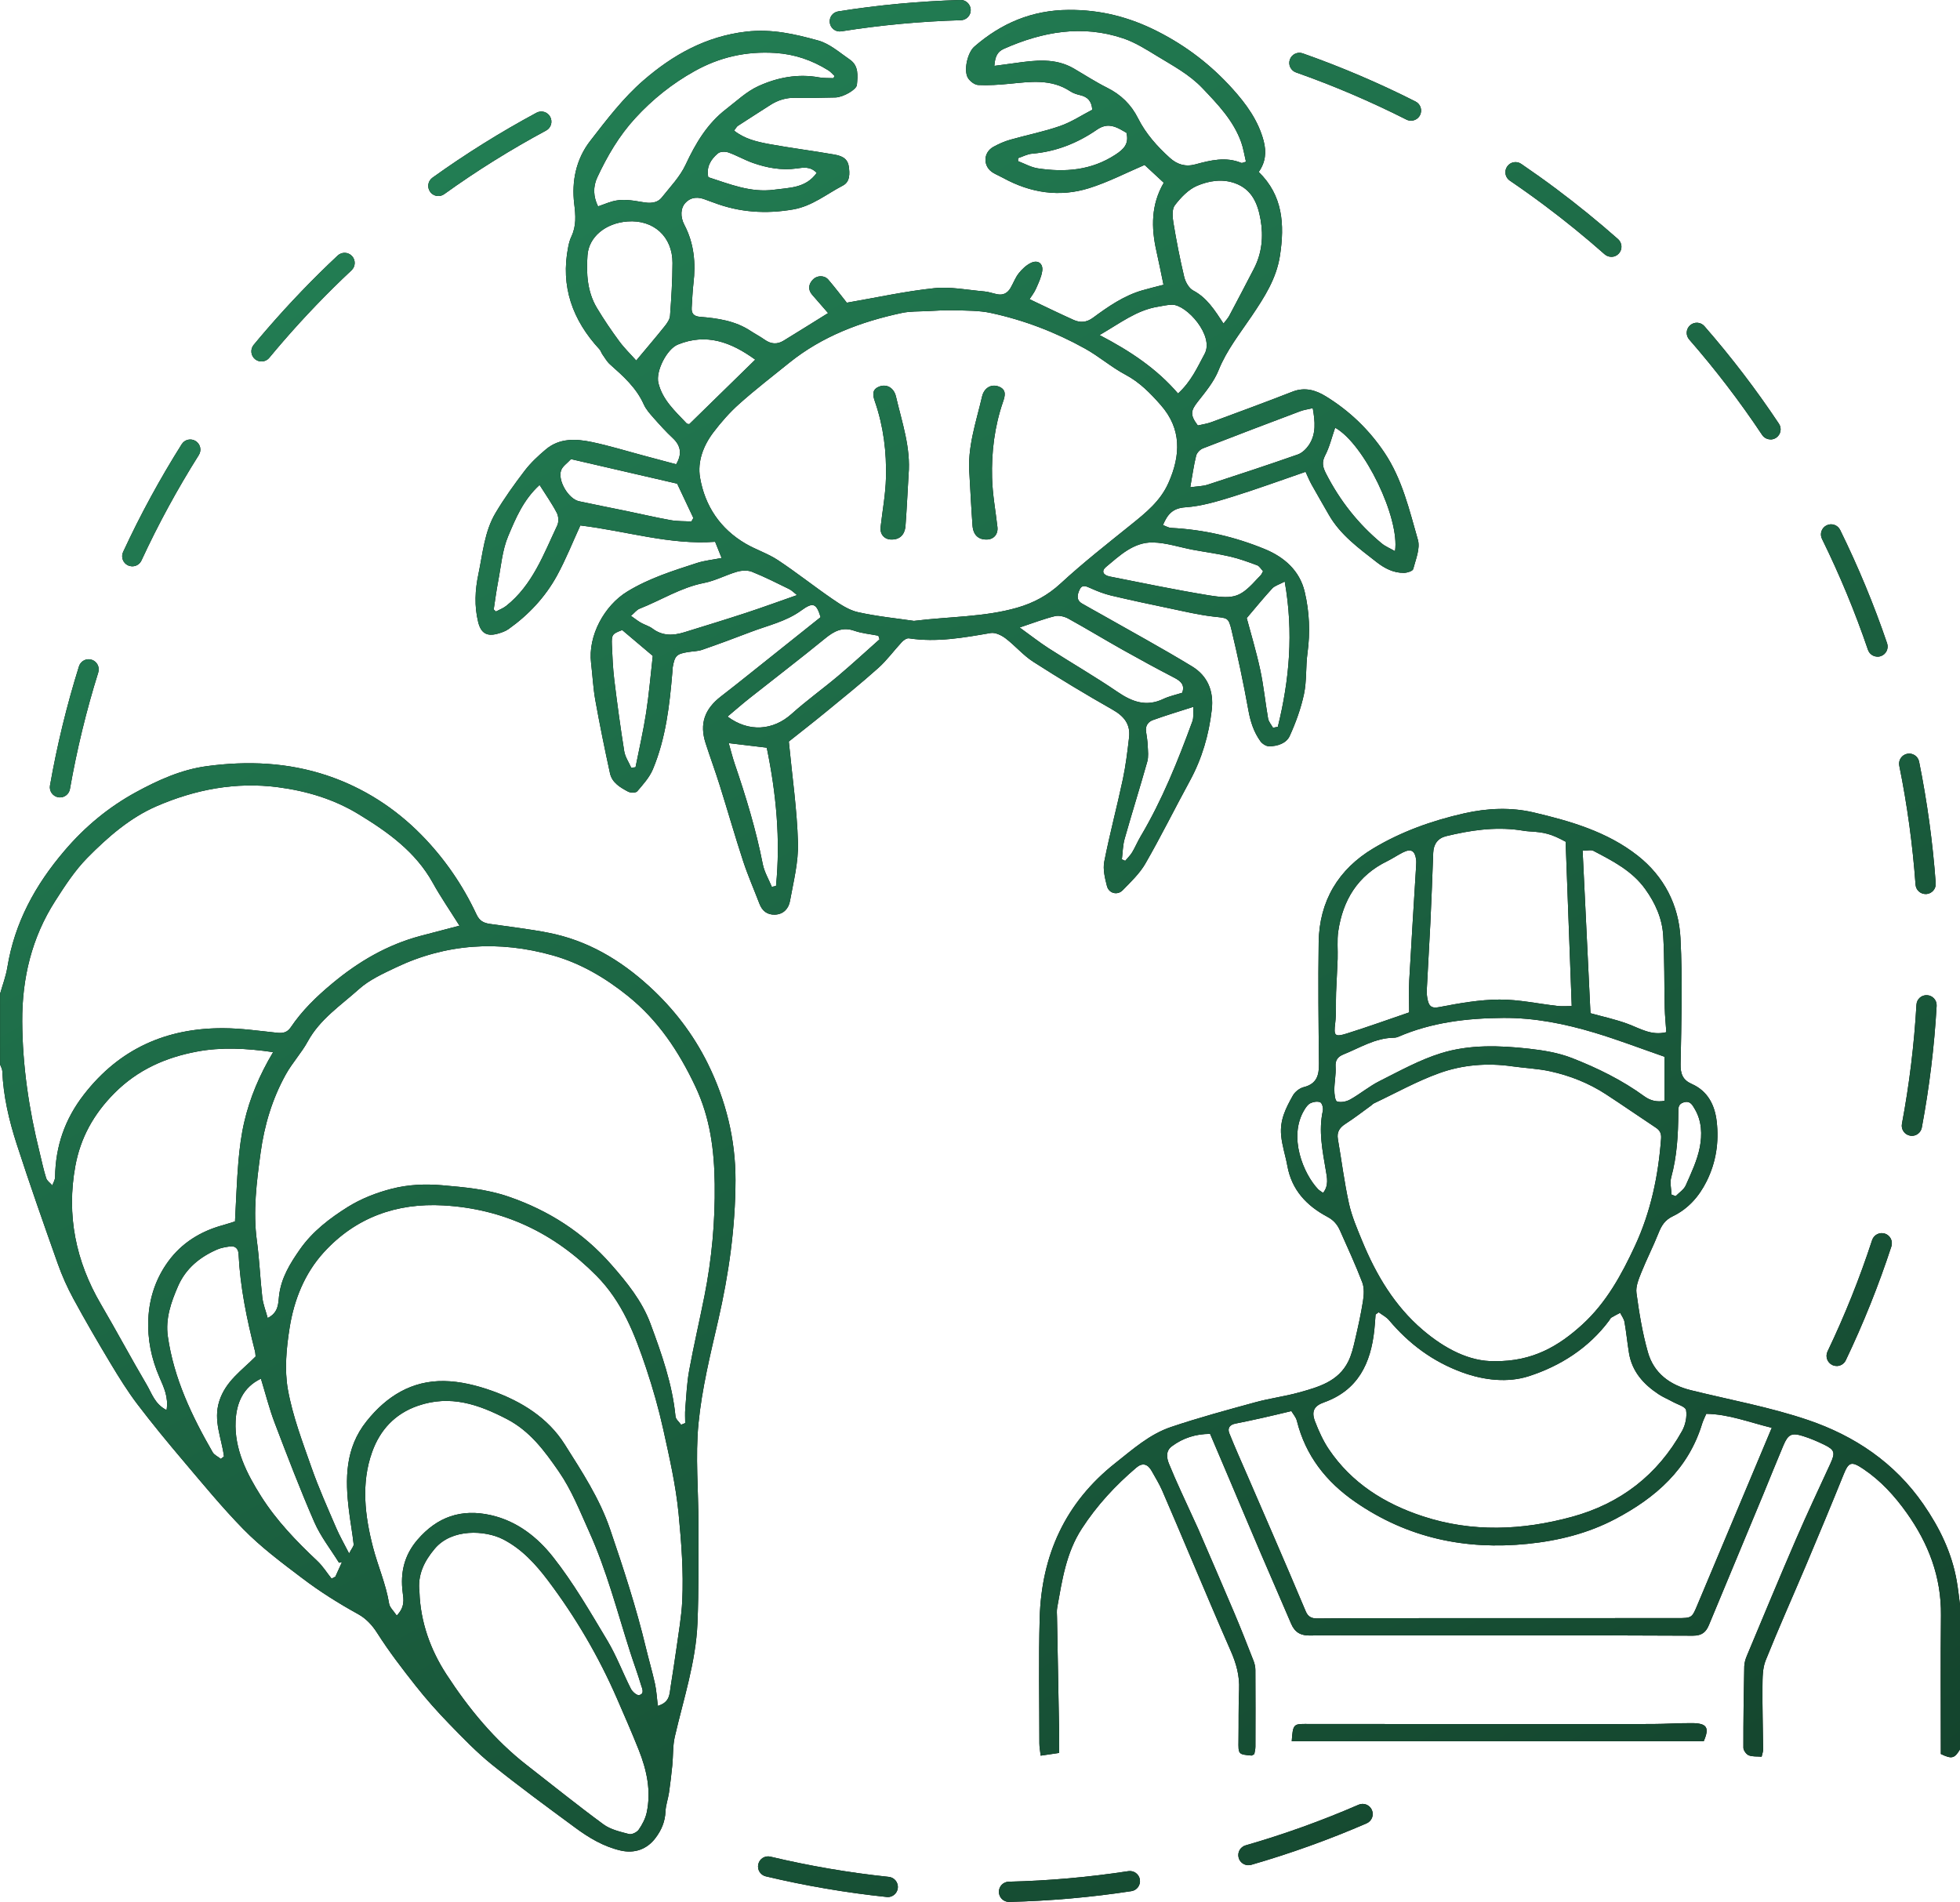 <?xml version="1.0" encoding="UTF-8"?>
<svg id="Layer_2" data-name="Layer 2" xmlns="http://www.w3.org/2000/svg" xmlns:xlink="http://www.w3.org/1999/xlink" viewBox="0 0 516.77 501.46">
  <defs>
    <style>
      .cls-1 {
        fill: url(#New_Gradient_Swatch_copy);
      }

      .cls-1, .cls-2 {
        stroke-width: 0px;
      }
    </style>
    <linearGradient id="New_Gradient_Swatch_copy" data-name="New Gradient Swatch copy" x1="132.95" y1="34.51" x2="414.1" y2="521.47" gradientUnits="userSpaceOnUse">
      <stop offset="0" stop-color="#227d53"/>
      <stop offset="1" stop-color="#14442d"/>
    </linearGradient>
  </defs>
  <g id="login">
    <g id="crab">
      <g>
        <path class="cls-2" d="M0,262.08c.66-2.33,1.54-4.62,1.93-6.99,1.92-11.82,7.35-21.75,15.1-30.82,5.41-6.34,11.62-11.47,18.79-15.39,5.82-3.18,11.92-5.95,18.64-6.87,10.78-1.46,21.47-1,31.83,2.47,9.49,3.19,17.83,8.54,24.81,15.64,6,6.1,10.88,13.17,14.52,20.96.81,1.74,1.91,2.27,3.53,2.51,5.14.75,10.32,1.33,15.42,2.33,10.25,2,18.88,7.09,26.56,14.09,6.44,5.87,11.65,12.66,15.48,20.4,4.77,9.65,7.34,19.97,7.31,30.77-.03,12.49-1.77,24.79-4.57,36.97-2.07,8.99-4.3,18.03-5.19,27.17-.85,8.75,0,17.65-.01,26.49,0,8.72.1,17.45-.26,26.16-.42,10.25-3.68,20-5.97,29.92-.56,2.43-.41,5.02-.66,7.53-.24,2.41-.52,4.82-.87,7.21-.25,1.68-.86,3.32-.93,5-.11,2.67-1.07,4.91-2.65,6.99-2.25,2.98-5.54,4.13-9.22,3.27-4.45-1.04-8.29-3.33-11.88-5.98-7.42-5.47-14.86-10.91-22.04-16.69-4.03-3.25-7.66-7.03-11.28-10.76-3.1-3.19-6.07-6.54-8.82-10.03-3.54-4.48-7.03-9.03-10.09-13.84-1.38-2.18-2.99-3.87-5.1-5.04-5.11-2.82-9.99-5.88-14.68-9.44-5.42-4.1-10.87-8.16-15.59-12.99-5.55-5.68-10.61-11.85-15.75-17.91-4.17-4.92-8.27-9.9-12.17-15.03-2.56-3.38-4.81-7.01-7-10.65-3.38-5.63-6.69-11.31-9.82-17.08-1.62-2.97-3.01-6.1-4.14-9.28-3.71-10.46-7.4-20.95-10.82-31.51-2.02-6.24-3.53-12.63-3.8-19.25-.02-.59-.38-1.17-.59-1.75,0-6.19,0-12.38,0-18.57ZM179.59,375.64c.36-.15.71-.29,1.07-.44,0-1.26-.09-2.53.02-3.79.28-3.38.42-6.79,1.03-10.11,1.2-6.57,2.73-13.08,4.03-19.64,1.93-9.74,2.83-19.54,2.7-29.5-.12-8.93-1.18-17.39-5.08-25.66-4.39-9.3-9.82-17.49-17.88-23.96-5.95-4.78-12.45-8.59-19.72-10.64-14.17-4-28.16-3.16-41.57,3.27-3.33,1.59-6.84,3.19-9.54,5.61-4.77,4.29-10.28,7.89-13.5,13.79-1.66,3.04-4.1,5.66-5.79,8.7-3.58,6.44-5.66,13.39-6.66,20.71-1.05,7.71-2.03,15.38-.97,23.19.67,4.94.86,9.95,1.43,14.91.21,1.78.9,3.5,1.42,5.42,2.9-1.45,2.77-3.88,2.99-5.82.54-4.76,2.93-8.59,5.54-12.32,3.29-4.69,7.84-8.16,12.58-11.13,3.54-2.21,7.63-3.8,11.68-4.83,4.25-1.08,8.66-1.29,13.2-.9,5.95.52,11.73,1.02,17.48,2.99,10.63,3.65,19.68,9.47,27.06,17.86,4.15,4.72,8.16,9.65,10.38,15.62,2.94,7.94,5.78,15.93,6.61,24.46.07.77.96,1.47,1.47,2.2ZM121.15,244.07c-2.61-4.16-5-7.62-7.02-11.27-4.55-8.23-11.89-13.45-19.6-18.14-6.47-3.94-13.62-6.1-21.2-7.1-11.2-1.47-21.84.6-31.98,4.97-7.07,3.05-12.96,8.2-18.33,13.65-3.3,3.35-5.95,7.43-8.5,11.43-6.15,9.62-8.71,20.28-8.66,31.66.06,11.74,1.77,23.24,4.59,34.6.56,2.25,1.02,4.54,1.72,6.74.23.74,1.07,1.29,1.63,1.93.25-.73.71-1.45.72-2.18.11-8.12,2.55-15.26,7.6-21.77,9.37-12.09,21.74-17.55,36.73-17.5,4.76.02,9.52.71,14.26,1.21,1.53.16,2.65-.11,3.55-1.44,3-4.45,6.79-8.11,10.91-11.54,6.94-5.79,14.54-10.24,23.31-12.57,3.13-.83,6.26-1.64,10.26-2.69ZM173.41,449.77c3.21-.92,3.1-3.08,3.4-5.02.51-3.36,1.07-6.71,1.53-10.07.57-4.2,1.34-8.41,1.54-12.63.36-7.66-.22-15.28-.96-22.94-.74-7.56-2.42-14.87-4.04-22.21-1.21-5.47-2.75-10.9-4.53-16.21-2.97-8.84-6.25-17.44-13.11-24.36-11.2-11.32-24.56-17.63-40.35-18.52-12.29-.69-23.12,3.15-31.53,12.39-5.09,5.59-7.85,12.58-9.01,19.93-.84,5.32-1.38,10.98-.45,16.21,1.25,7.02,3.86,13.82,6.23,20.6,1.89,5.38,4.24,10.61,6.49,15.86.89,2.09,2.04,4.06,3.42,6.78.66-1.29,1.26-1.9,1.2-2.44-.33-2.95-.87-5.87-1.23-8.81-1.03-8.38-1.06-16.51,4.67-23.65,5.29-6.61,11.91-10.68,20.38-10.56,4.25.06,8.65,1.14,12.69,2.59,7.71,2.77,14.69,7.05,19.15,14.12,4.5,7.13,9.17,14.21,11.94,22.33,3.52,10.31,6.91,20.66,9.45,31.26.76,3.18,1.7,6.33,2.4,9.52.4,1.82.49,3.71.75,5.84ZM110.59,419.71c.25,7.91,2.9,15.27,7.12,21.75,5.85,8.98,12.66,17.31,21.24,23.97,6.7,5.21,13.31,10.55,20.15,15.57,1.88,1.38,4.42,1.95,6.75,2.56.73.19,2.08-.47,2.55-1.15.94-1.35,1.77-2.93,2.11-4.52,1.22-5.72.01-11.21-2.1-16.52-1.8-4.52-3.75-8.97-5.69-13.43-4.83-11.13-10.95-21.55-18.22-31.21-3.23-4.28-6.92-8.37-11.92-10.91-4.63-2.35-13.41-2.9-17.96,2.51-2.78,3.31-4.57,6.9-4.03,11.39ZM43.92,371.76c.55-3.39-.74-6.01-1.86-8.6-2.15-4.96-3.21-10.06-2.95-15.48.27-5.59,2.04-10.72,5.27-15.13,3.53-4.83,8.5-7.92,14.33-9.51,1.1-.3,2.19-.68,3.25-1.01.3-5.41.46-10.62.9-15.81.3-3.48.75-6.97,1.53-10.36,1.48-6.38,4-12.39,7.62-18.46-7-1.02-13.67-1.36-20.12-.14-8.17,1.54-15.58,4.75-21.77,11-5.49,5.53-8.91,11.8-10.26,19.18-2.36,12.92.09,25.07,6.74,36.42,4.12,7.03,7.95,14.23,12.09,21.25,1.35,2.28,2.13,5.11,5.22,6.66ZM104.6,425.96c2.22-2.29,1.81-4.31,1.57-6.13-.67-5.21.42-9.81,3.9-13.86,5.19-6.03,11.52-8.26,19.36-6.49,6.91,1.56,12.26,5.82,16.34,10.98,5.42,6.85,9.84,14.54,14.35,22.06,2.42,4.04,4.09,8.54,6.23,12.76.39.76,1.57,1.78,2.16,1.65,1.52-.34.78-1.77.51-2.66-.87-2.93-1.95-5.8-2.88-8.72-3.4-10.64-6.18-21.48-10.81-31.72-2.44-5.4-4.57-10.89-7.98-15.83-3.78-5.47-7.58-10.67-13.72-13.86-7.47-3.87-14.87-6.44-23.41-3.51-6.19,2.13-10.05,6.48-12.1,12.19-2.97,8.28-1.91,16.89.23,25.14,1.29,4.96,3.41,9.71,4.24,14.84.16,1.02,1.18,1.9,2,3.14ZM58.23,384.65c.27-.22.55-.43.82-.65-.61-4.83-2.88-9.4-1.24-14.57,1.69-5.31,5.94-8.08,9.58-11.78-.04-.37-.04-.9-.16-1.39-2.15-8.42-3.91-16.91-4.33-25.63-.07-1.36-.83-2.22-2.3-2-1.13.17-2.31.35-3.34.8-4.58,1.99-8.28,5.01-10.32,9.68-1.84,4.21-3.36,8.58-2.69,13.24,1.58,11.06,6.31,20.96,11.81,30.52.44.76,1.44,1.19,2.18,1.78ZM68.79,363.5c-4.75,2.28-6.45,6.48-6.67,11.19-.35,7.39,2.93,13.83,6.73,19.83,4.04,6.38,9.29,11.84,14.8,17.02,1.45,1.36,2.53,3.11,3.78,4.68l.99-.52c.58-1.28,1.16-2.57,1.75-3.85-.26.06-.52.12-.78.18-2.2-3.55-4.84-6.9-6.5-10.68-3.76-8.62-7.12-17.42-10.47-26.21-1.41-3.7-2.38-7.58-3.62-11.63Z"/>
        <path class="cls-2" d="M516.77,461.24c-1.45,2.43-2.2,2.58-5.05,1.21,0-12.29-.1-24.43.03-36.57.11-10.09-3.28-18.93-9.04-27.01-3.17-4.45-6.8-8.45-11.37-11.53-3.22-2.17-3.91-1.93-5.29,1.49-3.21,7.96-6.52,15.88-9.85,23.78-3.55,8.4-7.29,16.73-10.68,25.19-.83,2.08-.81,4.57-.83,6.88-.05,5.55.12,11.09.17,16.64,0,.51-.21,1.02-.39,1.84-1.19-.1-2.4.04-3.4-.36-.66-.27-1.41-1.31-1.41-2.01-.02-7.15.09-14.3.23-21.44.02-.92.31-1.88.66-2.73,4.3-10.27,8.56-20.56,12.98-30.78,2.89-6.7,6.01-13.3,9.06-19.93,1.33-2.89,1.17-3.64-1.61-5-1.81-.88-3.68-1.68-5.6-2.28-3.01-.94-3.92-.48-5.17,2.45-1.82,4.29-3.54,8.63-5.32,12.94-4.76,11.47-9.54,22.94-14.31,34.41-.78,1.88-1.83,2.84-4.27,2.83-28.28-.14-56.56-.09-84.84-.09-5.33,0-10.67-.08-16,.04-2.46.06-4.06-.79-5.03-3.06-2.69-6.33-5.48-12.63-8.18-18.96-2.67-6.23-5.28-12.48-7.93-18.72-1.73-4.08-3.47-8.16-5.28-12.42-3.71.01-7.07,1.03-10.07,3.26-1.75,1.3-1.34,3.22-.76,4.65,1.99,4.9,4.29,9.67,6.47,14.48.39.87.81,1.72,1.19,2.59,3.19,7.4,6.4,14.78,9.54,22.2,1.77,4.19,3.44,8.43,5.09,12.67.3.76.48,1.63.48,2.45.04,6.72.03,13.44.01,20.17,0,.7-.2,1.4-.29,1.95-.4.21-.58.4-.74.39-3.51-.31-3.48-.32-3.43-3.96.07-4.48-.04-8.97.16-13.44.16-3.62-.75-6.88-2.19-10.15-3.63-8.25-7.11-16.56-10.64-24.85-2.49-5.85-4.94-11.72-7.48-17.54-.76-1.74-1.78-3.35-2.7-5.02-1.04-1.91-2.44-2.35-4.07-.97-5.53,4.71-10.4,9.94-14.4,16.11-4.16,6.42-5.18,13.61-6.48,20.8-.15.83-.07,1.7-.05,2.56.18,10.12.38,20.24.56,30.37.03,1.68,0,3.36,0,5.4-1.41.21-3.02.44-4.87.72-.13-1.22-.34-2.24-.34-3.26,0-10.99-.22-21.99.08-32.98.46-16.59,6.73-30.47,19.97-40.92,4.58-3.62,9.01-7.58,14.59-9.47,7.33-2.48,14.81-4.49,22.28-6.54,3.78-1.04,7.71-1.53,11.49-2.58,5.11-1.42,10.37-2.85,13.02-8.16.88-1.77,1.35-3.77,1.8-5.71.79-3.39,1.55-6.79,2.09-10.23.25-1.6.37-3.45-.18-4.91-1.77-4.64-3.87-9.16-5.88-13.7-.69-1.55-1.66-2.73-3.32-3.61-5.45-2.9-9.42-7.05-10.57-13.48-.48-2.68-1.38-5.23-1.63-8.04-.37-4.07,1.29-7.22,3.08-10.43.55-.99,1.77-1.97,2.87-2.24,3.42-.85,4.07-3.1,4.03-6.2-.12-10.67-.24-21.33-.08-32,.16-10.87,5.19-19.25,14.41-24.76,7.38-4.41,15.43-7.3,23.92-9.22,6.22-1.41,12.41-1.64,18.34-.25,9.69,2.28,19.39,5.07,27.43,11.39,6.97,5.48,10.85,13.05,11.29,21.73.57,11.04.24,22.14.03,33.21-.05,2.64.6,4.23,2.95,5.26,4.26,1.89,6.08,5.62,6.57,9.87.63,5.46-.15,10.78-2.67,15.82-2.03,4.06-4.89,7.26-8.94,9.21-2.02.97-2.94,2.43-3.71,4.38-1.39,3.51-3.13,6.89-4.54,10.4-.69,1.73-1.53,3.71-1.29,5.44.71,5.25,1.57,10.52,3.01,15.6,1.57,5.55,5.81,8.66,11.35,10.03,10.31,2.55,20.85,4.45,30.88,7.86,12.25,4.16,22.81,11.22,30.39,22.18,4.3,6.22,7.52,12.82,8.82,20.29.38,2.18.6,4.4.9,6.6v37.78ZM394.03,358.88c10.1.13,17-4.03,23.17-9.66,6.31-5.76,10.32-13.09,13.88-20.75,4.17-8.99,6.15-18.46,6.88-28.28.1-1.33-.3-2.15-1.38-2.87-4.42-2.92-8.77-5.95-13.21-8.84-4.48-2.91-9.41-4.87-14.6-6.01-3.3-.73-6.73-.85-10.09-1.33-6.55-.94-13.08-.4-19.2,1.8-5.93,2.13-11.5,5.26-17.22,7.96-.28.13-.49.39-.75.58-2.23,1.61-4.4,3.31-6.71,4.79-1.6,1.02-2.39,2.18-2.05,4.11.98,5.64,1.68,11.34,2.91,16.92.75,3.39,2.16,6.66,3.49,9.89,3.68,8.93,8.54,17.13,15.99,23.48,5.8,4.94,12.32,8.33,18.89,8.21ZM449.87,372.76c-.27.6-.44.97-.6,1.35-.16.39-.34.77-.46,1.17-3.63,12.05-12.28,19.61-22.93,25.21-7.21,3.8-15.03,5.74-23.15,6.56-16.44,1.66-31.63-1.56-45.36-11.03-7.71-5.32-13.14-12.2-15.44-21.41-.24-.97-1.01-1.81-1.45-2.57-2.7.64-5.15,1.24-7.62,1.79-2.39.54-4.78,1.04-7.18,1.52-1.46.29-2.09,1.22-1.57,2.52,1.54,3.84,3.23,7.61,4.88,11.41,2.18,5.03,4.37,10.06,6.54,15.1,2.93,6.81,5.87,13.61,8.73,20.44.65,1.55,1.64,1.92,3.21,1.9,6.29-.09,12.58-.08,18.87-.08,25.29-.01,50.57-.02,75.86-.02,3.88,0,3.89-.02,5.36-3.54,4.62-11.04,9.27-22.07,13.9-33.1,1.83-4.35,3.66-8.71,5.68-13.53-6.01-1.47-11.39-3.61-17.27-3.69ZM363.49,345.98l-.81.6c-.11,1.37-.18,2.73-.33,4.09-.94,8.8-4.3,15.89-13.32,19.09-2.57.91-3.32,2.38-2.32,4.98.98,2.55,2.13,5.11,3.65,7.37,6.03,8.93,14.71,14.36,24.75,17.66,13.05,4.29,26.23,3.72,39.31.16,12.8-3.48,22.62-11.04,29.09-22.68.87-1.57,1.32-3.72,1.04-5.46-.14-.91-2.29-1.51-3.55-2.21-1.21-.67-2.5-1.2-3.65-1.95-4-2.63-7.06-6-7.86-10.93-.44-2.71-.7-5.45-1.18-8.16-.15-.84-.75-1.6-1.14-2.4-.78.41-1.57.79-2.32,1.25-.25.15-.38.5-.57.76-5.41,7.28-12.92,12.02-21.19,14.69-5.49,1.77-11.77,1.12-17.6-1.02-7.73-2.83-14.01-7.51-19.26-13.75-.72-.86-1.82-1.4-2.74-2.09ZM412.79,221.92c-3.77-2.03-5.44-2.49-9.69-2.73-.85-.05-1.69-.21-2.53-.33-6.54-.9-12.93.06-19.26,1.59-2.19.53-3.34,2.08-3.43,4.39-.23,6.17-.45,12.34-.75,18.5-.28,5.85-.66,11.69-.94,17.53-.05,1.04.04,2.13.32,3.13.43,1.53,1.19,1.87,3.06,1.51,5.19-1,10.48-1.94,15.74-1.97,5.15-.03,10.3,1.12,15.45,1.7,1.11.12,2.25.02,3.64.02-.54-14.6-1.07-28.83-1.61-43.34ZM438.84,278.61c-6.17-2.14-12.19-4.45-18.36-6.31-7.85-2.36-15.84-3.98-24.14-3.92-9.53.07-18.82,1.15-27.66,4.97-.38.17-.83.25-1.24.25-4.85.08-8.86,2.64-13.15,4.37-1.57.63-2.28,1.5-2.15,3.34.13,1.99-.33,4.02-.33,6.03,0,1.08.18,2.88.72,3.07,1,.34,2.49.03,3.48-.53,2.65-1.49,5.03-3.5,7.74-4.86,5.3-2.66,10.58-5.6,16.2-7.34,7.48-2.32,15.38-2.05,23.13-1.19,3.87.43,7.84,1.08,11.43,2.49,6.69,2.62,13.17,5.8,19.02,10.06,1.67,1.21,3.38,1.55,5.32,1.2v-11.64ZM417.27,224.28c.7,14.44,1.38,28.6,2.07,42.86,3.37.94,6.7,1.64,9.85,2.82,3.23,1.2,6.22,3.16,10.15,2.18-.15-2.2-.37-4.29-.42-6.39-.15-6.35-.03-12.71-.4-19.05-.26-4.51-2.07-8.58-4.75-12.3-3.5-4.86-8.61-7.42-13.67-10.08-.58-.3-1.45-.04-2.83-.04ZM371.54,266.92c0-2.96-.13-5.72.02-8.47.56-10.09,1.21-20.18,1.82-30.26.03-.53.06-1.07-.01-1.6-.34-2.33-1.35-2.9-3.45-1.86-1.43.71-2.75,1.63-4.18,2.33-7.74,3.77-11.68,10.23-12.9,18.49-.35,2.38-.08,4.84-.16,7.27-.1,2.96-.3,5.92-.41,8.88-.1,2.71.08,5.45-.24,8.12-.39,3.22-.17,3.68,3.04,2.68,5.52-1.73,10.97-3.7,16.45-5.57ZM348.85,314.5c1.54-1.92,1.03-4.06.72-5.88-.88-5.25-1.97-10.44-.79-15.79.15-.69-.2-1.98-.68-2.2-.7-.32-1.83-.14-2.59.23-.69.33-1.22,1.12-1.64,1.82-4.27,7.11-.18,16.82,3.63,20.84.35.37.82.61,1.35.99ZM440.72,314.95c.36.14.72.28,1.07.43.92-.94,2.18-1.73,2.68-2.86,1.44-3.25,3.01-6.55,3.69-10,.66-3.36.55-6.97-1.33-10.14-.62-1.05-1.2-2.24-2.9-1.74-1.56.46-1.42,1.62-1.43,2.78-.04,5.73-.34,11.41-1.87,16.99-.39,1.41.03,3.03.07,4.56Z"/>
        <path class="cls-2" d="M218.35,82.56c-1.48-1.7-2.84-3.29-4.22-4.85-1.12-1.27-1.03-2.81.29-4.09,1.07-1.04,2.95-1.08,3.98.12,1.76,2.05,3.39,4.21,4.87,6.07,7.73-1.33,15.31-3.01,22.99-3.82,4.35-.46,8.86.47,13.29.85,1.15.1,2.27.52,3.41.75,1.56.31,2.71-.35,3.48-1.67.75-1.29,1.27-2.75,2.18-3.89.87-1.09,2-2.16,3.25-2.74,1.81-.84,3.22.21,2.92,2.19-.24,1.62-1,3.19-1.68,4.72-.46,1.02-1.19,1.93-1.66,2.68,4.03,1.91,7.81,3.76,11.64,5.48,1.73.77,3.39.67,5.07-.57,4.01-2.95,8.11-5.81,12.98-7.23,1.79-.52,3.61-.95,5.63-1.48-.66-3.15-1.23-6.05-1.88-8.93-1.39-6.19-1.41-12.23,1.95-17.97-1.78-1.65-3.47-3.22-5.06-4.69-4.72,2.01-9.51,4.51-14.6,6.11-7.85,2.47-15.51,1.26-22.72-2.7-.84-.46-1.73-.83-2.55-1.31-2.78-1.61-2.79-5.36.05-6.9,1.39-.76,2.87-1.42,4.39-1.85,4.37-1.25,8.87-2.12,13.15-3.62,3.01-1.05,5.76-2.88,8.49-4.29-.18-2.38-1.31-3.4-3.18-3.84-.91-.21-1.87-.52-2.64-1.03-5.03-3.33-10.53-2.5-16.03-1.97-2.73.26-5.5.46-8.24.32-.95-.05-2.16-.99-2.69-1.86-1.2-1.97-.11-6.7,1.68-8.25,7.13-6.21,15.24-9.63,24.88-9.69,8.38-.05,15.95,1.86,23.48,5.69,7.61,3.87,14.08,8.87,19.69,15.09,3.61,4,6.81,8.36,8.23,13.76.77,2.94.51,5.64-1.3,8.19,6.36,6.17,6.87,13.83,5.6,22.07-.94,6.08-4.09,10.93-7.42,15.88-3.11,4.62-6.63,9-8.76,14.31-1.22,3.05-3.47,5.75-5.54,8.38-1.82,2.32-2.01,3.45.07,6.2,1.14-.27,2.42-.45,3.59-.88,7.14-2.64,14.29-5.27,21.38-8.04,3.23-1.26,6.1-.41,8.75,1.22,6.23,3.82,11.42,8.79,15.5,14.88,4.67,6.98,6.54,15.09,8.8,22.96.66,2.29-.58,5.19-1.24,7.73-.13.52-1.56.97-2.4.99-2.77.05-5.14-1.19-7.25-2.84-4.68-3.66-9.54-7.15-12.58-12.46-1.52-2.66-3.06-5.3-4.55-7.97-.56-1-.99-2.07-1.6-3.37-6.52,2.24-12.86,4.57-19.3,6.57-4.03,1.25-8.19,2.5-12.35,2.78-3.31.22-4.71,1.75-5.95,4.69.76.27,1.47.72,2.2.75,8.55.43,16.79,2.35,24.67,5.59,5.09,2.1,9.18,5.65,10.5,11.24,1.25,5.29,1.49,10.7.74,16.16-.49,3.58-.18,7.3-.92,10.81-.8,3.78-2.16,7.51-3.76,11.04-.9,1.98-3.24,2.72-5.43,2.74-.77,0-1.81-.65-2.29-1.32-1.75-2.43-2.64-5.17-3.18-8.17-1.27-7.08-2.77-14.13-4.44-21.13-.82-3.45-1.1-3.16-4.77-3.58-3.78-.43-7.51-1.32-11.24-2.1-5.28-1.1-10.55-2.22-15.79-3.46-1.84-.44-3.64-1.15-5.37-1.93-1.17-.53-2.26-1.06-2.92.43-.56,1.26-.94,2.69.67,3.62,1.65.96,3.33,1.87,4.99,2.81,8.02,4.56,16.12,8.96,24,13.75,4.12,2.51,5.79,6.5,5.21,11.48-.77,6.62-2.58,12.85-5.78,18.72-3.95,7.24-7.6,14.64-11.71,21.78-1.51,2.63-3.84,4.83-5.99,7.04-1.37,1.42-3.65.85-4.15-1.08-.54-2.1-1.11-4.43-.71-6.47,1.43-7.28,3.36-14.46,4.9-21.72.77-3.63,1.21-7.34,1.64-11.02.4-3.46-1.32-5.59-4.33-7.3-7.1-4.03-14.1-8.25-20.97-12.66-2.64-1.7-4.73-4.23-7.26-6.15-1.08-.82-2.72-1.62-3.94-1.41-7.14,1.23-14.24,2.52-21.54,1.4-.57-.09-1.4.48-1.86.97-2.1,2.25-3.92,4.79-6.2,6.83-4.5,4.03-9.22,7.84-13.9,11.67-3.4,2.79-6.87,5.48-9.71,7.74.91,9.38,2.17,18,2.41,26.66.15,5.12-1.18,10.3-2.11,15.41-.35,1.94-1.68,3.49-3.96,3.57-2.06.07-3.37-.99-4.09-2.88-1.43-3.74-3.05-7.43-4.3-11.23-2.17-6.62-4.08-13.33-6.17-19.98-1.17-3.73-2.53-7.4-3.73-11.13-1.63-5.07-.29-8.97,4.06-12.32,2.52-1.94,5.02-3.93,7.51-5.92,6.26-4.99,12.51-9.99,18.76-14.97-1.12-3.7-2.01-4.02-5.11-1.76-4.02,2.93-8.83,3.95-13.35,5.68-4.23,1.62-8.48,3.2-12.76,4.68-1.17.41-2.49.39-3.74.6-3.01.49-3.49.96-4.02,3.95-.07.42-.07.85-.1,1.28-.74,8.76-1.72,17.5-5.15,25.69-.9,2.15-2.59,4-4.13,5.81-.36.42-1.75.41-2.39.08-2.06-1.1-4.24-2.35-4.78-4.84-1.4-6.4-2.71-12.83-3.87-19.28-.58-3.24-.73-6.55-1.12-9.83-.85-7.13,3.46-15.1,9.56-18.82,5.76-3.52,12.07-5.48,18.38-7.53,1.95-.63,4.05-.83,6.48-1.31-.65-1.61-1.1-2.74-1.71-4.27-11.93.88-23.37-2.83-35.54-4.31-2,4.35-3.82,8.97-6.19,13.29-3.1,5.63-7.46,10.28-12.72,14.02-.84.6-1.9.96-2.92,1.24-2.85.79-4.4-.19-5.11-3.09-1.04-4.23-.82-8.44.07-12.66,1.15-5.47,1.59-11.18,4.51-16.09,2.31-3.89,4.97-7.59,7.72-11.19,1.59-2.07,3.55-3.89,5.56-5.58,3.6-3.02,7.92-2.81,12.12-1.93,4.67.98,9.25,2.4,13.87,3.63,2.74.73,5.49,1.47,8.35,2.23,1.48-2.47,1.42-4.75-.9-6.91-1.78-1.66-3.42-3.48-5.04-5.31-.97-1.1-2.01-2.26-2.6-3.58-1.96-4.39-5.41-7.44-8.88-10.52-.82-.72-1.37-1.75-2.02-2.65-.3-.42-.43-.97-.77-1.34-7.1-7.68-10.33-16.55-8.24-27.02.18-.92.42-1.86.83-2.71,1.33-2.81,1.13-5.57.75-8.63-.72-5.91.49-11.77,4.18-16.54,4.35-5.62,8.75-11.4,14.08-16.01,7.7-6.67,16.38-11.6,27.09-12.85,6.76-.78,12.86.65,19,2.35,3.01.84,5.64,3.19,8.32,5.03,2.37,1.63,2.08,4.24,1.86,6.66-.11,1.27-3.64,3.27-5.67,3.32-3.52.08-7.04.16-10.56.09-2.44-.05-4.6.61-6.62,1.91-2.84,1.83-5.69,3.63-8.52,5.48-.33.21-.52.63-1.01,1.26,2.82,2.23,6.09,2.96,9.32,3.56,5.63,1.03,11.33,1.74,16.97,2.73,1.73.3,3.57.82,3.93,3.07.31,1.98.36,4.14-1.54,5.13-4.29,2.23-8.09,5.42-13.09,6.29-7.18,1.25-14.14.8-20.96-1.79-.69-.26-1.4-.48-2.09-.76-1.92-.78-3.77-.81-5.3.74-1.39,1.41-1.46,3.76-.36,5.86,2.57,4.88,3.04,10.08,2.4,15.47-.25,2.11-.31,4.24-.46,6.37-.11,1.58.59,2.3,2.21,2.43,4.65.37,9.25,1.04,13.28,3.69,1.23.81,2.55,1.49,3.75,2.34,1.63,1.16,3.29,1.3,4.97.27,3.87-2.36,7.71-4.78,11.71-7.26ZM241.05,163.69c9.5-1.17,18.47-.98,27.14-3.47,4.34-1.25,8.04-3.24,11.44-6.37,5.92-5.46,12.29-10.45,18.57-15.51,3.91-3.15,7.74-6.21,9.87-11.01,3.25-7.3,3.49-14.26-2.01-20.52-2.69-3.07-5.55-6.02-9.32-8.02-3.73-1.98-6.99-4.85-10.7-6.9-7.79-4.33-16.09-7.5-24.81-9.38-3.07-.66-6.32-.6-9.49-.7-2.44-.07-4.89.1-7.33.22-2.21.11-4.48.02-6.63.48-10.8,2.31-20.97,6.12-29.69,13.14-4.41,3.56-8.91,7.03-13.14,10.8-2.53,2.25-4.82,4.85-6.87,7.56-2.63,3.47-4.23,7.67-3.51,11.9,1.29,7.51,5.34,13.54,12.05,17.45,2.74,1.59,5.85,2.58,8.48,4.32,4.93,3.26,9.57,6.96,14.45,10.3,2.06,1.41,4.32,2.91,6.69,3.43,5.05,1.12,10.24,1.63,14.79,2.3ZM328.51,42.64c-.45-1.89-.7-3.58-1.26-5.15-2.05-5.72-6.14-9.97-10.24-14.27-3.43-3.6-7.72-5.87-11.85-8.39-2.89-1.76-5.83-3.64-9-4.71-10.83-3.66-21.31-1.76-31.5,2.76-1.81.8-2.31,2.23-2.49,4.49,2.02-.27,3.74-.5,5.47-.74,5.28-.74,10.56-1.44,15.51,1.45,2.91,1.7,5.75,3.55,8.75,5.05,3.65,1.82,6.34,4.44,8.16,8.07,2.04,4.06,5.04,7.41,8.38,10.43,1.89,1.7,4.05,2.44,6.76,1.7,3.95-1.07,8-2.08,12.08-.38.22.09.58-.14,1.22-.31ZM157.68,54.42c4.15-1.47,5.14-2.35,11.77-1.13,1.8.33,3.77.37,5.04-1.23,2.22-2.79,4.8-5.47,6.28-8.64,2.63-5.63,5.68-10.8,10.65-14.63,2.76-2.12,5.38-4.64,8.48-6.06,5.03-2.31,10.47-3.36,16.11-2.32,1.21.22,2.49.14,3.73.2.1-.19.2-.39.3-.58-.56-.51-1.05-1.13-1.68-1.51-4.28-2.64-8.75-4.22-13.95-4.56-7.7-.49-14.7,1.11-21.3,4.8-5.86,3.27-11.03,7.39-15.62,12.39-4.29,4.67-7.37,9.98-10.01,15.61-1.17,2.5-1.05,5.13.2,7.65ZM322.59,85.31c.57-.76,1.15-1.37,1.53-2.08,2.18-4.09,4.32-8.21,6.46-12.33,2.15-4.12,2.57-8.55,1.78-13.02-.73-4.15-2.24-7.96-6.76-9.58-3.43-1.23-6.9-.61-9.95.67-2.31.97-4.32,3.1-5.89,5.15-.8,1.04-.63,3.09-.38,4.6.79,4.79,1.72,9.57,2.85,14.3.32,1.33,1.24,2.97,2.36,3.57,3.67,1.94,5.7,5.23,8,8.72ZM167.76,95.04c2.86-3.43,5.25-6.22,7.54-9.09.62-.78,1.29-1.76,1.36-2.68.34-4.64.64-9.29.65-13.94.03-6.94-5.01-11.47-11.89-10.94-5.8.44-10.18,4.1-10.52,8.91-.34,4.82-.08,9.6,2.47,13.87,1.81,3.03,3.8,5.95,5.89,8.79,1.38,1.87,3.08,3.51,4.48,5.09ZM333,150.59c-.52-.54-.93-1.32-1.54-1.55-2.37-.88-4.77-1.76-7.22-2.32-3.19-.74-6.46-1.16-9.68-1.76-3.53-.66-7.05-1.87-10.59-1.94-5.08-.1-8.72,3.43-12.36,6.46-1.29,1.07-.8,2.17,1.02,2.53,8.62,1.7,17.23,3.5,25.9,4.92,7.2,1.17,8.57.48,13.29-4.67.22-.24.47-.44.66-.69.17-.23.28-.51.53-.97ZM268.85,165.45c2.84,2.04,5.16,3.88,7.63,5.47,6.02,3.87,12.24,7.46,18.15,11.49,3.86,2.63,7.57,4.02,12.08,1.88,1.56-.74,3.3-1.1,4.99-1.64.74-2.05-.34-3.05-2.05-3.94-4.6-2.39-9.15-4.86-13.67-7.4-4.79-2.69-9.48-5.55-14.29-8.2-1.02-.56-2.48-.92-3.56-.66-2.96.73-5.82,1.84-9.28,2.99ZM231.9,168.56l-.31-.95c-2.12-.42-4.33-.61-6.35-1.31-3.14-1.09-5.34.11-7.7,2.04-6.55,5.35-13.27,10.48-19.9,15.73-1.96,1.55-3.84,3.2-5.82,4.86,5.64,4.2,12.04,3.67,16.92-.72,3.93-3.53,8.25-6.62,12.3-10.04,3.69-3.12,7.25-6.4,10.86-9.61ZM166.35,162.37c1.02.71,1.78,1.33,2.62,1.81.99.57,2.17.87,3.07,1.55,2.64,1.99,5.45,1.87,8.38.97,5.43-1.68,10.86-3.34,16.26-5.11,4.44-1.46,8.84-3.07,13.47-4.69-.79-.61-1.38-1.25-2.11-1.6-3.23-1.58-6.44-3.21-9.77-4.54-1.15-.46-2.72-.37-3.94-.02-2.94.85-5.72,2.38-8.7,2.96-6.14,1.2-11.35,4.57-17.03,6.8-.73.29-1.27,1.05-2.24,1.88ZM310.6,103.75c3.53-3.24,5.1-6.93,7.01-10.45,2.59-4.78-4.75-12.98-8.56-12.96-1.26,0-2.51.33-3.77.53-5.6.91-9.9,4.31-15.37,7.47,8.16,4.26,15.06,8.87,20.69,15.41ZM313.81,128.47c1.85-.26,3.31-.26,4.63-.69,7.93-2.58,15.86-5.19,23.73-7.95,1.15-.4,2.26-1.49,2.96-2.54,1.93-2.93,1.6-6.17.99-9.67-1.27.3-2.33.43-3.3.8-8.57,3.23-17.14,6.47-25.67,9.8-.75.29-1.59,1.17-1.78,1.93-.63,2.52-.98,5.12-1.55,8.33ZM199.12,94.82c-6.4-4.64-12.86-7.04-20.39-3.98-2.94,1.19-5.88,7.05-5.15,10.09,1.09,4.53,4.43,7.48,7.43,10.67.23.25.78.2.75.2,5.79-5.66,11.4-11.15,17.36-16.97ZM182.29,137.5c.17-.31.35-.62.52-.93-1.51-3.19-3.01-6.38-4.27-9.05-9.66-2.23-18.83-4.36-27.99-6.47-1.01,1.1-2.2,1.87-2.59,2.92-1,2.69,1.92,7.59,4.71,8.19,4.11.89,8.25,1.69,12.37,2.54,3.93.81,7.84,1.73,11.78,2.44,1.78.32,3.64.25,5.46.36ZM352.02,112.77c-.91,2.62-1.49,5.12-2.64,7.32-.94,1.8-.62,3.08.21,4.71,3.65,7.16,8.51,13.34,14.69,18.46.99.82,2.24,1.32,3.53,2.06,1.3-8.66-8.04-28.23-15.78-32.55ZM142.26,127.87c-4.3,3.93-6.3,8.81-8.27,13.47-1.57,3.7-1.88,7.95-2.66,11.98-.47,2.44-.78,4.91-1.16,7.37.2.18.4.36.59.54.92-.49,1.93-.86,2.73-1.5,6.92-5.5,9.83-13.58,13.43-21.19.43-.9.36-2.4-.1-3.29-1.25-2.42-2.84-4.66-4.55-7.38ZM335.64,191.88c.42-.08.85-.17,1.27-.25,3.05-12.37,4.19-24.84,1.82-38.29-1.48.78-2.61,1.08-3.29,1.8-2.23,2.41-4.3,4.97-6.73,7.82,1.01,3.79,2.48,8.65,3.55,13.59.92,4.24,1.33,8.59,2.08,12.88.15.87.85,1.64,1.3,2.45ZM295.79,226.57c.29.13.59.26.88.39.61-.74,1.33-1.41,1.82-2.22.82-1.36,1.42-2.84,2.23-4.2,5.7-9.6,9.84-19.91,13.66-30.35.39-1.06.18-2.33.27-3.83-3.91,1.26-7.34,2.28-10.7,3.5-1.24.45-2.02,1.52-1.78,3.05.2,1.26.39,2.53.44,3.8.06,1.36.24,2.81-.12,4.09-1.92,6.81-4.05,13.56-5.97,20.36-.49,1.74-.5,3.62-.73,5.43ZM164.05,166.12c-2.6.97-2.83,1.19-2.72,3.91.13,3.07.26,6.16.63,9.2.77,6.29,1.62,12.58,2.62,18.83.24,1.51,1.22,2.91,1.85,4.36.38-.04.75-.09,1.13-.13.95-4.79,2.06-9.56,2.8-14.38.77-5.01,1.19-10.07,1.75-14.98-2.66-2.25-5.21-4.4-8.07-6.82ZM203.5,233.83c.37-.08.73-.16,1.1-.24,1.22-12.26.05-24.4-2.44-36.46-3.26-.39-6.32-.75-10.03-1.2.65,2.24,1.03,3.83,1.56,5.38,2.97,8.7,5.65,17.47,7.42,26.51.41,2.08,1.57,4.01,2.39,6ZM297.01,35.02c-.62-.36-1.07-.63-1.54-.88-2.11-1.15-3.95-1.54-6.29.08-5.1,3.51-10.77,5.78-17.06,6.3-1.26.1-2.46.77-3.7,1.18,0,.26,0,.52,0,.79,1.73.65,3.42,1.63,5.21,1.9,7.19,1.08,14.1.55,20.46-3.61,2.21-1.44,3.63-2.86,2.91-5.75ZM215.34,45.59c-1.69-1.79-3.57-1.41-5.31-1.17-4,.54-7.82-.16-11.54-1.47-2.19-.77-4.23-1.97-6.43-2.75-.82-.29-2.16-.27-2.76.23-1.92,1.59-3.13,3.64-2.55,6.29,5.66,1.83,11.19,4.13,17.35,3.3,4.05-.55,8.34-.39,11.23-4.43Z"/>
        <path class="cls-2" d="M340.58,459.08c.28-4.3.51-4.55,3.4-4.55,20.17.02,40.33.03,60.5.04,10.46,0,20.92.01,31.38-.03,3.41-.01,6.82-.25,10.23-.23,3.99.03,4.67,1.19,3.11,4.78h-108.62Z"/>
        <path class="cls-2" d="M239.55,125.19c-.26,4.45-.47,8.91-.8,13.36-.18,2.5-1.55,3.75-3.78,3.7-1.85-.04-3.01-1.42-2.79-3.31.49-4.32,1.3-8.62,1.41-12.95.18-6.79-.64-13.52-2.87-20-.56-1.61-.98-3.19.98-4.02,2.03-.86,3.99.25,4.53,2.58,1.58,6.79,3.95,13.47,3.32,20.63Z"/>
        <path class="cls-2" d="M233.94,500.16s-.1,0-.15-.01c-10.71-1.12-21.43-2.95-31.88-5.44-1.43-.34-2.32-1.78-1.98-3.21.34-1.44,1.76-2.33,3.21-1.98,10.22,2.43,20.72,4.23,31.2,5.33,1.47.15,2.53,1.46,2.38,2.93-.15,1.42-1.38,2.46-2.78,2.39ZM265.9,501.45c-1.38-.07-2.5-1.19-2.53-2.6-.04-1.48,1.13-2.7,2.6-2.73,10.52-.25,21.13-1.19,31.53-2.78,1.45-.22,2.82.78,3.04,2.23s-.78,2.82-2.23,3.04c-10.62,1.63-21.46,2.58-32.21,2.84-.07,0-.13,0-.2,0ZM329.02,491.77c-1.11-.06-2.11-.8-2.43-1.93-.41-1.42.41-2.89,1.82-3.3,10.12-2.91,20.14-6.52,29.79-10.71,1.35-.59,2.92.03,3.51,1.39.59,1.35-.03,2.92-1.38,3.51-9.86,4.28-20.1,7.96-30.43,10.94-.29.08-.58.11-.87.1ZM484.3,360.15c-.4,0-.81-.07-1.2-.26-1.33-.64-1.89-2.23-1.26-3.56,4.54-9.5,8.5-19.38,11.76-29.37.46-1.4,1.97-2.16,3.37-1.71,1.4.46,2.16,1.96,1.71,3.37-3.34,10.21-7.38,20.31-12.02,30.02-.45.94-1.38,1.5-2.35,1.52ZM504.14,299.47c-.18,0-.37-.01-.55-.05-1.45-.27-2.4-1.67-2.13-3.11,1.94-10.33,3.23-20.9,3.83-31.41.08-1.47,1.32-2.6,2.81-2.51,1.47.08,2.6,1.34,2.51,2.81-.61,10.74-1.93,21.54-3.91,32.1-.24,1.26-1.33,2.15-2.56,2.17ZM507.76,235.72c-1.41.03-2.61-1.05-2.71-2.48-.76-10.5-2.2-21.05-4.29-31.36-.29-1.44.64-2.85,2.09-3.14,1.44-.29,2.85.64,3.14,2.09,2.13,10.53,3.6,21.3,4.38,32.04.11,1.47-1,2.75-2.47,2.85-.04,0-.09,0-.14,0ZM15.68,210.24c-.11,0-.22-.02-.33-.04-1.45-.25-2.42-1.64-2.17-3.09,1.86-10.6,4.43-21.17,7.64-31.42.44-1.41,1.94-2.19,3.34-1.75,1.41.44,2.19,1.94,1.75,3.35-3.14,10.03-5.65,20.38-7.47,30.75-.24,1.34-1.43,2.27-2.76,2.2ZM495.08,173.13c-1.13.02-2.2-.68-2.58-1.81-3.4-9.98-7.48-19.82-12.12-29.24-.65-1.32-.11-2.92,1.22-3.57,1.32-.65,2.92-.11,3.57,1.22,4.74,9.63,8.91,19.68,12.38,29.88.47,1.39-.27,2.91-1.67,3.39-.27.09-.54.14-.8.14ZM34.74,149.31c-.33-.02-.66-.1-.98-.24-1.34-.62-1.92-2.2-1.3-3.54,4.51-9.75,9.71-19.3,15.45-28.41.78-1.25,2.43-1.62,3.68-.83,1.25.79,1.62,2.44.83,3.68-5.62,8.91-10.71,18.26-15.12,27.8-.47,1.02-1.5,1.6-2.56,1.54ZM466.87,115.85c-.88.02-1.75-.4-2.28-1.19-5.83-8.76-12.3-17.22-19.22-25.15-.97-1.11-.85-2.8.26-3.76,1.11-.97,2.79-.86,3.76.26,7.07,8.1,13.68,16.75,19.64,25.71.82,1.23.48,2.88-.74,3.7-.44.29-.93.44-1.42.45ZM68.8,95.3c-.55-.03-1.1-.23-1.56-.61-1.14-.94-1.29-2.62-.36-3.76,1.2-1.45,2.43-2.9,3.67-4.33,5.82-6.72,12.04-13.19,18.48-19.22,1.08-1.01,2.77-.95,3.77.12,1.01,1.08.95,2.76-.12,3.77-6.31,5.91-12.4,12.24-18.09,18.82-1.22,1.4-2.41,2.82-3.59,4.24-.56.68-1.38,1.01-2.2.96ZM424.89,67.71c-.65.01-1.3-.21-1.82-.67-5.1-4.51-10.46-8.87-15.94-12.96-2.95-2.21-6-4.38-9.06-6.46-1.22-.83-1.53-2.49-.7-3.71.83-1.22,2.49-1.54,3.71-.7,3.12,2.13,6.24,4.35,9.25,6.6,5.59,4.18,11.07,8.64,16.28,13.24,1.1.98,1.21,2.66.23,3.77-.51.58-1.22.89-1.94.9ZM115.44,51.68c-.78-.04-1.54-.42-2.03-1.11-.86-1.2-.59-2.86.61-3.72,8.73-6.27,17.96-12.03,27.44-17.13,1.3-.7,2.92-.21,3.61,1.09.7,1.3.21,2.92-1.09,3.61-9.27,4.98-18.31,10.62-26.85,16.76-.51.37-1.11.53-1.69.5ZM372.07,31.82c-.42,0-.85-.08-1.26-.29-9.4-4.75-19.19-8.94-29.1-12.43-1.39-.49-2.12-2.01-1.63-3.4.49-1.39,2.02-2.12,3.4-1.63,10.13,3.57,20.14,7.84,29.74,12.7,1.32.67,1.84,2.27,1.18,3.59-.46.91-1.37,1.44-2.33,1.46ZM221.42,8.3c-1.29,0-2.43-.94-2.63-2.25-.23-1.46.76-2.82,2.22-3.05C231.63,1.31,242.46.31,253.2,0c1.44-.08,2.7,1.12,2.74,2.59.04,1.47-1.12,2.7-2.59,2.74-10.52.3-21.12,1.28-31.51,2.93-.14.02-.28.03-.42.03Z"/>
        <path class="cls-2" d="M255.61,125.19c.26,4.45.47,8.91.8,13.36.18,2.5,1.55,3.75,3.78,3.7,1.85-.04,3.01-1.42,2.79-3.31-.49-4.32-1.3-8.62-1.41-12.95-.18-6.79.64-13.52,2.87-20,.56-1.61.98-3.19-.98-4.02-2.03-.86-3.99.25-4.53,2.58-1.58,6.79-3.95,13.47-3.32,20.63Z"/>
      </g>
      <g>
        <path class="cls-1" d="M0,262.08c.66-2.33,1.54-4.62,1.93-6.99,1.92-11.82,7.35-21.75,15.1-30.82,5.41-6.34,11.62-11.47,18.79-15.39,5.82-3.18,11.92-5.95,18.64-6.87,10.78-1.46,21.47-1,31.83,2.47,9.49,3.19,17.83,8.54,24.81,15.64,6,6.1,10.88,13.17,14.52,20.96.81,1.74,1.91,2.27,3.53,2.51,5.14.75,10.32,1.33,15.42,2.33,10.25,2,18.88,7.09,26.56,14.09,6.44,5.87,11.65,12.66,15.48,20.4,4.77,9.65,7.34,19.97,7.31,30.77-.03,12.49-1.77,24.79-4.57,36.97-2.07,8.99-4.3,18.03-5.19,27.17-.85,8.75,0,17.65-.01,26.49,0,8.72.1,17.45-.26,26.16-.42,10.25-3.68,20-5.97,29.92-.56,2.43-.41,5.02-.66,7.53-.24,2.41-.52,4.82-.87,7.21-.25,1.68-.86,3.32-.93,5-.11,2.67-1.07,4.91-2.65,6.99-2.25,2.98-5.54,4.13-9.22,3.27-4.45-1.04-8.29-3.33-11.88-5.98-7.42-5.47-14.86-10.91-22.04-16.69-4.03-3.25-7.66-7.03-11.28-10.76-3.1-3.19-6.07-6.54-8.82-10.03-3.54-4.48-7.03-9.03-10.09-13.84-1.38-2.18-2.99-3.87-5.1-5.04-5.11-2.82-9.99-5.88-14.68-9.44-5.42-4.1-10.87-8.16-15.59-12.99-5.55-5.68-10.61-11.85-15.75-17.91-4.17-4.92-8.27-9.9-12.17-15.03-2.56-3.38-4.81-7.01-7-10.65-3.38-5.63-6.69-11.31-9.82-17.08-1.62-2.97-3.01-6.1-4.14-9.28-3.71-10.46-7.4-20.95-10.82-31.51-2.02-6.24-3.53-12.63-3.8-19.25-.02-.59-.38-1.17-.59-1.75,0-6.19,0-12.38,0-18.57ZM179.59,375.64c.36-.15.71-.29,1.07-.44,0-1.26-.09-2.53.02-3.79.28-3.38.42-6.79,1.03-10.11,1.2-6.57,2.73-13.08,4.03-19.64,1.93-9.74,2.83-19.54,2.7-29.5-.12-8.93-1.18-17.39-5.08-25.66-4.39-9.3-9.82-17.49-17.88-23.96-5.95-4.78-12.45-8.59-19.72-10.64-14.17-4-28.16-3.16-41.57,3.27-3.33,1.59-6.84,3.19-9.54,5.61-4.77,4.29-10.28,7.89-13.5,13.79-1.66,3.04-4.1,5.66-5.79,8.7-3.58,6.44-5.66,13.39-6.66,20.71-1.05,7.71-2.03,15.38-.97,23.19.67,4.94.86,9.95,1.43,14.91.21,1.78.9,3.5,1.42,5.42,2.9-1.45,2.77-3.88,2.99-5.82.54-4.76,2.93-8.59,5.54-12.32,3.29-4.69,7.84-8.16,12.58-11.13,3.54-2.21,7.63-3.8,11.68-4.83,4.25-1.08,8.66-1.29,13.2-.9,5.95.52,11.73,1.02,17.48,2.99,10.63,3.65,19.68,9.47,27.06,17.86,4.15,4.72,8.16,9.65,10.38,15.62,2.94,7.94,5.78,15.93,6.61,24.46.07.77.96,1.47,1.47,2.2ZM121.15,244.07c-2.61-4.16-5-7.62-7.02-11.27-4.55-8.23-11.89-13.45-19.6-18.14-6.47-3.94-13.62-6.1-21.2-7.1-11.2-1.47-21.84.6-31.98,4.97-7.07,3.05-12.96,8.2-18.33,13.65-3.3,3.35-5.95,7.43-8.5,11.43-6.15,9.62-8.71,20.28-8.66,31.66.06,11.74,1.77,23.24,4.59,34.6.56,2.25,1.02,4.54,1.72,6.74.23.74,1.07,1.29,1.63,1.93.25-.73.71-1.45.72-2.18.11-8.12,2.55-15.26,7.6-21.77,9.37-12.09,21.74-17.55,36.73-17.5,4.76.02,9.52.71,14.26,1.21,1.53.16,2.65-.11,3.55-1.44,3-4.45,6.79-8.11,10.91-11.54,6.94-5.79,14.54-10.24,23.31-12.57,3.13-.83,6.26-1.64,10.26-2.69ZM173.41,449.77c3.21-.92,3.1-3.08,3.4-5.02.51-3.36,1.07-6.71,1.53-10.07.57-4.2,1.34-8.41,1.54-12.63.36-7.66-.22-15.28-.96-22.94-.74-7.56-2.42-14.87-4.04-22.21-1.21-5.47-2.75-10.9-4.53-16.21-2.97-8.84-6.25-17.44-13.11-24.36-11.2-11.32-24.56-17.63-40.35-18.52-12.29-.69-23.12,3.15-31.53,12.39-5.09,5.59-7.85,12.58-9.01,19.93-.84,5.32-1.38,10.98-.45,16.21,1.25,7.02,3.86,13.82,6.23,20.6,1.89,5.38,4.24,10.61,6.49,15.86.89,2.09,2.04,4.06,3.42,6.78.66-1.29,1.26-1.9,1.2-2.44-.33-2.95-.87-5.87-1.23-8.81-1.03-8.38-1.06-16.51,4.67-23.65,5.29-6.61,11.91-10.68,20.38-10.56,4.25.06,8.65,1.14,12.69,2.59,7.71,2.77,14.69,7.05,19.15,14.12,4.5,7.13,9.17,14.21,11.94,22.33,3.52,10.31,6.91,20.66,9.45,31.26.76,3.18,1.7,6.33,2.4,9.52.4,1.82.49,3.71.75,5.84ZM110.59,419.71c.25,7.91,2.9,15.27,7.12,21.75,5.85,8.98,12.66,17.31,21.24,23.97,6.7,5.21,13.31,10.55,20.15,15.57,1.88,1.38,4.42,1.95,6.75,2.56.73.19,2.08-.47,2.55-1.15.94-1.35,1.77-2.93,2.11-4.52,1.22-5.72.01-11.21-2.1-16.52-1.8-4.52-3.75-8.97-5.69-13.43-4.83-11.13-10.95-21.55-18.22-31.21-3.23-4.28-6.92-8.37-11.92-10.91-4.63-2.35-13.41-2.9-17.96,2.51-2.78,3.31-4.57,6.9-4.03,11.39ZM43.92,371.76c.55-3.39-.74-6.01-1.86-8.6-2.15-4.96-3.21-10.06-2.95-15.48.27-5.59,2.04-10.72,5.27-15.13,3.53-4.83,8.5-7.92,14.33-9.51,1.1-.3,2.19-.68,3.25-1.01.3-5.41.46-10.62.9-15.81.3-3.48.75-6.97,1.53-10.36,1.48-6.38,4-12.39,7.62-18.46-7-1.02-13.67-1.36-20.12-.14-8.17,1.54-15.58,4.75-21.77,11-5.49,5.53-8.91,11.8-10.26,19.18-2.36,12.92.09,25.07,6.74,36.42,4.12,7.03,7.95,14.23,12.09,21.25,1.35,2.28,2.13,5.11,5.22,6.66ZM104.6,425.96c2.22-2.29,1.81-4.31,1.57-6.13-.67-5.21.42-9.81,3.9-13.86,5.19-6.03,11.52-8.26,19.36-6.49,6.91,1.56,12.26,5.82,16.34,10.98,5.42,6.85,9.84,14.54,14.35,22.06,2.42,4.04,4.09,8.54,6.23,12.76.39.76,1.57,1.78,2.16,1.65,1.52-.34.78-1.77.51-2.66-.87-2.93-1.95-5.8-2.88-8.72-3.4-10.64-6.18-21.48-10.81-31.72-2.44-5.4-4.57-10.89-7.98-15.83-3.78-5.47-7.58-10.67-13.72-13.86-7.47-3.87-14.87-6.44-23.41-3.51-6.19,2.13-10.05,6.48-12.1,12.19-2.97,8.28-1.91,16.89.23,25.14,1.29,4.96,3.41,9.71,4.24,14.84.16,1.02,1.18,1.9,2,3.14ZM58.23,384.65c.27-.22.55-.43.82-.65-.61-4.83-2.88-9.4-1.24-14.57,1.69-5.31,5.94-8.08,9.58-11.78-.04-.37-.04-.9-.16-1.39-2.15-8.42-3.91-16.91-4.33-25.63-.07-1.36-.83-2.22-2.3-2-1.13.17-2.31.35-3.34.8-4.58,1.99-8.28,5.01-10.32,9.68-1.84,4.21-3.36,8.58-2.69,13.24,1.58,11.06,6.31,20.96,11.81,30.52.44.76,1.44,1.19,2.18,1.78ZM68.79,363.5c-4.75,2.28-6.45,6.48-6.67,11.19-.35,7.39,2.93,13.83,6.73,19.83,4.04,6.38,9.29,11.84,14.8,17.02,1.45,1.36,2.53,3.11,3.78,4.68l.99-.52c.58-1.28,1.16-2.57,1.75-3.85-.26.06-.52.12-.78.18-2.2-3.55-4.84-6.9-6.5-10.68-3.76-8.62-7.12-17.42-10.47-26.21-1.41-3.7-2.38-7.58-3.62-11.63Z"/>
        <path class="cls-1" d="M516.77,461.24c-1.45,2.43-2.2,2.58-5.05,1.21,0-12.29-.1-24.43.03-36.57.11-10.09-3.28-18.93-9.04-27.01-3.17-4.45-6.8-8.45-11.37-11.53-3.22-2.17-3.91-1.93-5.29,1.49-3.21,7.96-6.52,15.88-9.85,23.78-3.55,8.4-7.29,16.73-10.68,25.19-.83,2.08-.81,4.57-.83,6.88-.05,5.55.12,11.09.17,16.64,0,.51-.21,1.02-.39,1.84-1.19-.1-2.4.04-3.4-.36-.66-.27-1.41-1.31-1.41-2.01-.02-7.15.09-14.3.23-21.44.02-.92.31-1.88.66-2.73,4.3-10.27,8.56-20.56,12.98-30.78,2.89-6.7,6.01-13.3,9.06-19.93,1.33-2.89,1.17-3.64-1.61-5-1.81-.88-3.68-1.68-5.6-2.28-3.01-.94-3.92-.48-5.17,2.45-1.82,4.29-3.54,8.63-5.32,12.94-4.76,11.47-9.54,22.94-14.31,34.41-.78,1.88-1.83,2.84-4.27,2.83-28.28-.14-56.56-.09-84.84-.09-5.33,0-10.67-.08-16,.04-2.46.06-4.06-.79-5.03-3.06-2.69-6.33-5.48-12.63-8.18-18.96-2.67-6.23-5.28-12.48-7.93-18.72-1.73-4.08-3.47-8.16-5.28-12.42-3.71.01-7.07,1.03-10.07,3.26-1.75,1.3-1.34,3.22-.76,4.65,1.99,4.9,4.29,9.67,6.47,14.48.39.87.81,1.72,1.19,2.59,3.19,7.4,6.4,14.78,9.54,22.2,1.77,4.19,3.44,8.43,5.09,12.67.3.76.48,1.63.48,2.45.04,6.72.03,13.44.01,20.17,0,.7-.2,1.4-.29,1.95-.4.21-.58.4-.74.39-3.51-.31-3.48-.32-3.43-3.96.07-4.48-.04-8.97.16-13.44.16-3.62-.75-6.88-2.19-10.15-3.63-8.25-7.11-16.56-10.64-24.85-2.49-5.85-4.94-11.72-7.48-17.54-.76-1.74-1.78-3.35-2.7-5.02-1.04-1.91-2.44-2.35-4.07-.97-5.53,4.71-10.4,9.94-14.4,16.11-4.16,6.42-5.18,13.61-6.48,20.8-.15.83-.07,1.7-.05,2.56.18,10.12.38,20.24.56,30.37.03,1.68,0,3.36,0,5.4-1.41.21-3.02.44-4.87.72-.13-1.22-.34-2.24-.34-3.26,0-10.99-.22-21.99.08-32.98.46-16.59,6.73-30.47,19.97-40.92,4.58-3.62,9.01-7.58,14.59-9.47,7.33-2.48,14.81-4.49,22.28-6.54,3.78-1.04,7.71-1.53,11.49-2.58,5.11-1.42,10.37-2.85,13.02-8.16.88-1.77,1.35-3.77,1.8-5.71.79-3.39,1.55-6.79,2.09-10.23.25-1.6.37-3.45-.18-4.91-1.77-4.64-3.87-9.16-5.88-13.7-.69-1.55-1.66-2.73-3.32-3.61-5.45-2.9-9.42-7.05-10.57-13.48-.48-2.68-1.38-5.23-1.63-8.04-.37-4.07,1.29-7.22,3.08-10.43.55-.99,1.77-1.97,2.87-2.24,3.42-.85,4.07-3.1,4.03-6.2-.12-10.67-.24-21.33-.08-32,.16-10.87,5.19-19.25,14.41-24.76,7.38-4.41,15.43-7.3,23.92-9.22,6.22-1.41,12.41-1.64,18.34-.25,9.69,2.28,19.39,5.07,27.43,11.39,6.97,5.48,10.85,13.05,11.29,21.73.57,11.04.24,22.14.03,33.21-.05,2.64.6,4.23,2.95,5.26,4.26,1.89,6.08,5.62,6.57,9.87.63,5.46-.15,10.78-2.67,15.82-2.03,4.06-4.89,7.26-8.94,9.21-2.02.97-2.94,2.43-3.71,4.38-1.39,3.51-3.13,6.89-4.54,10.4-.69,1.73-1.53,3.71-1.29,5.44.71,5.25,1.57,10.52,3.01,15.6,1.57,5.55,5.81,8.66,11.35,10.03,10.31,2.55,20.85,4.45,30.88,7.86,12.25,4.16,22.81,11.22,30.39,22.18,4.3,6.22,7.52,12.82,8.82,20.29.38,2.18.6,4.4.9,6.6v37.78ZM394.03,358.88c10.1.13,17-4.03,23.17-9.66,6.31-5.76,10.32-13.09,13.88-20.75,4.17-8.99,6.15-18.46,6.88-28.28.1-1.33-.3-2.15-1.38-2.87-4.42-2.92-8.77-5.95-13.21-8.84-4.48-2.91-9.41-4.87-14.6-6.01-3.3-.73-6.73-.85-10.09-1.33-6.55-.94-13.08-.4-19.2,1.8-5.93,2.13-11.5,5.26-17.22,7.96-.28.13-.49.39-.75.58-2.23,1.61-4.4,3.31-6.71,4.79-1.6,1.02-2.39,2.18-2.05,4.11.98,5.64,1.68,11.34,2.91,16.92.75,3.39,2.16,6.66,3.49,9.89,3.68,8.93,8.54,17.13,15.99,23.48,5.8,4.94,12.32,8.33,18.89,8.21ZM449.87,372.76c-.27.6-.44.97-.6,1.35-.16.39-.34.77-.46,1.17-3.63,12.05-12.28,19.61-22.93,25.21-7.21,3.8-15.03,5.74-23.15,6.56-16.44,1.66-31.63-1.56-45.36-11.03-7.71-5.32-13.14-12.2-15.44-21.41-.24-.97-1.01-1.81-1.45-2.57-2.7.64-5.15,1.24-7.62,1.79-2.39.54-4.78,1.04-7.18,1.52-1.46.29-2.09,1.22-1.57,2.52,1.54,3.84,3.23,7.61,4.88,11.41,2.18,5.03,4.37,10.06,6.54,15.1,2.93,6.81,5.87,13.61,8.73,20.44.65,1.55,1.64,1.92,3.21,1.9,6.29-.09,12.58-.08,18.87-.08,25.29-.01,50.57-.02,75.86-.02,3.88,0,3.89-.02,5.36-3.54,4.62-11.04,9.27-22.07,13.9-33.1,1.83-4.35,3.66-8.71,5.68-13.53-6.01-1.47-11.39-3.61-17.27-3.69ZM363.49,345.98l-.81.6c-.11,1.37-.18,2.73-.33,4.09-.94,8.8-4.3,15.89-13.32,19.09-2.57.91-3.32,2.38-2.32,4.98.98,2.55,2.13,5.11,3.65,7.37,6.03,8.93,14.71,14.36,24.75,17.66,13.05,4.29,26.23,3.72,39.31.16,12.8-3.48,22.62-11.04,29.09-22.68.87-1.57,1.32-3.72,1.04-5.46-.14-.91-2.29-1.51-3.55-2.21-1.21-.67-2.5-1.2-3.65-1.95-4-2.63-7.06-6-7.86-10.93-.44-2.71-.7-5.45-1.18-8.16-.15-.84-.75-1.6-1.14-2.4-.78.41-1.57.79-2.32,1.25-.25.15-.38.5-.57.76-5.41,7.28-12.92,12.02-21.19,14.69-5.49,1.77-11.77,1.12-17.6-1.02-7.73-2.83-14.01-7.51-19.26-13.75-.72-.86-1.82-1.4-2.74-2.09ZM412.79,221.92c-3.77-2.03-5.44-2.49-9.69-2.73-.85-.05-1.69-.21-2.53-.33-6.54-.9-12.93.06-19.26,1.59-2.19.53-3.34,2.08-3.43,4.39-.23,6.17-.45,12.34-.75,18.5-.28,5.85-.66,11.69-.94,17.53-.05,1.04.04,2.13.32,3.13.43,1.53,1.19,1.87,3.06,1.51,5.19-1,10.48-1.94,15.74-1.97,5.15-.03,10.3,1.12,15.45,1.7,1.11.12,2.25.02,3.64.02-.54-14.6-1.07-28.83-1.61-43.34ZM438.84,278.61c-6.17-2.14-12.19-4.45-18.36-6.31-7.85-2.36-15.84-3.98-24.14-3.92-9.53.07-18.82,1.15-27.66,4.97-.38.17-.83.25-1.24.25-4.85.08-8.86,2.64-13.15,4.37-1.57.63-2.28,1.5-2.15,3.34.13,1.99-.33,4.02-.33,6.03,0,1.08.18,2.88.72,3.07,1,.34,2.49.03,3.48-.53,2.65-1.49,5.03-3.5,7.74-4.86,5.3-2.66,10.58-5.6,16.2-7.34,7.48-2.32,15.38-2.05,23.13-1.19,3.87.43,7.84,1.08,11.43,2.49,6.69,2.62,13.17,5.8,19.02,10.06,1.67,1.21,3.38,1.55,5.32,1.2v-11.64ZM417.27,224.28c.7,14.44,1.38,28.6,2.07,42.86,3.37.94,6.7,1.64,9.85,2.82,3.23,1.2,6.22,3.16,10.15,2.18-.15-2.2-.37-4.29-.42-6.39-.15-6.35-.03-12.71-.4-19.05-.26-4.51-2.07-8.58-4.75-12.3-3.5-4.86-8.61-7.42-13.67-10.08-.58-.3-1.45-.04-2.83-.04ZM371.54,266.92c0-2.96-.13-5.72.02-8.47.56-10.09,1.21-20.18,1.82-30.26.03-.53.06-1.07-.01-1.6-.34-2.33-1.35-2.9-3.45-1.86-1.43.71-2.75,1.63-4.18,2.33-7.74,3.77-11.68,10.23-12.9,18.49-.35,2.38-.08,4.84-.16,7.27-.1,2.96-.3,5.92-.41,8.88-.1,2.71.08,5.45-.24,8.12-.39,3.22-.17,3.68,3.04,2.68,5.52-1.73,10.97-3.7,16.45-5.57ZM348.85,314.5c1.54-1.92,1.03-4.06.72-5.88-.88-5.25-1.97-10.44-.79-15.79.15-.69-.2-1.98-.68-2.2-.7-.32-1.83-.14-2.59.23-.69.33-1.22,1.12-1.64,1.82-4.27,7.11-.18,16.82,3.63,20.84.35.37.82.61,1.35.99ZM440.72,314.95c.36.14.72.28,1.07.43.92-.94,2.18-1.73,2.68-2.86,1.44-3.25,3.01-6.55,3.69-10,.66-3.36.55-6.97-1.33-10.14-.62-1.05-1.2-2.24-2.9-1.74-1.56.46-1.42,1.62-1.43,2.78-.04,5.73-.34,11.41-1.87,16.99-.39,1.41.03,3.03.07,4.56Z"/>
        <path class="cls-1" d="M218.35,82.56c-1.48-1.7-2.84-3.29-4.22-4.85-1.12-1.27-1.03-2.81.29-4.09,1.07-1.04,2.95-1.08,3.98.12,1.76,2.05,3.39,4.21,4.87,6.07,7.73-1.33,15.31-3.01,22.99-3.82,4.35-.46,8.86.47,13.29.85,1.15.1,2.27.52,3.41.75,1.56.31,2.71-.35,3.48-1.67.75-1.29,1.27-2.75,2.18-3.89.87-1.09,2-2.16,3.25-2.74,1.81-.84,3.22.21,2.92,2.19-.24,1.62-1,3.19-1.68,4.72-.46,1.02-1.19,1.93-1.66,2.68,4.03,1.91,7.81,3.76,11.64,5.48,1.73.77,3.39.67,5.07-.57,4.01-2.95,8.11-5.81,12.98-7.23,1.79-.52,3.61-.95,5.63-1.48-.66-3.15-1.23-6.05-1.88-8.93-1.39-6.19-1.41-12.23,1.95-17.97-1.78-1.65-3.47-3.22-5.06-4.69-4.72,2.01-9.51,4.51-14.6,6.11-7.85,2.47-15.51,1.26-22.72-2.7-.84-.46-1.73-.83-2.55-1.31-2.78-1.61-2.79-5.36.05-6.9,1.39-.76,2.87-1.42,4.39-1.85,4.37-1.25,8.87-2.12,13.15-3.62,3.01-1.05,5.76-2.88,8.49-4.29-.18-2.38-1.31-3.4-3.18-3.84-.91-.21-1.87-.52-2.64-1.03-5.03-3.33-10.53-2.5-16.03-1.97-2.73.26-5.5.46-8.24.32-.95-.05-2.16-.99-2.69-1.86-1.2-1.97-.11-6.7,1.68-8.25,7.13-6.21,15.24-9.63,24.88-9.69,8.38-.05,15.95,1.86,23.48,5.69,7.61,3.87,14.08,8.87,19.69,15.09,3.61,4,6.81,8.36,8.23,13.76.77,2.94.51,5.64-1.3,8.19,6.36,6.17,6.87,13.83,5.6,22.07-.94,6.08-4.09,10.93-7.42,15.88-3.11,4.62-6.63,9-8.76,14.31-1.22,3.05-3.47,5.75-5.54,8.38-1.82,2.32-2.01,3.45.07,6.2,1.14-.27,2.42-.45,3.59-.88,7.14-2.64,14.29-5.27,21.38-8.04,3.23-1.26,6.1-.41,8.75,1.22,6.23,3.82,11.42,8.79,15.5,14.88,4.67,6.98,6.54,15.09,8.8,22.96.66,2.29-.58,5.19-1.24,7.73-.13.52-1.56.97-2.4.99-2.77.05-5.14-1.19-7.25-2.84-4.68-3.66-9.54-7.15-12.58-12.46-1.52-2.66-3.06-5.3-4.55-7.97-.56-1-.99-2.07-1.6-3.37-6.52,2.24-12.86,4.57-19.3,6.57-4.03,1.25-8.19,2.5-12.35,2.78-3.31.22-4.71,1.75-5.95,4.69.76.27,1.47.72,2.2.75,8.55.43,16.79,2.35,24.67,5.59,5.09,2.1,9.18,5.65,10.5,11.24,1.25,5.29,1.49,10.7.74,16.16-.49,3.58-.18,7.3-.92,10.81-.8,3.78-2.16,7.51-3.76,11.04-.9,1.98-3.24,2.72-5.43,2.74-.77,0-1.81-.65-2.29-1.32-1.75-2.43-2.64-5.17-3.18-8.17-1.27-7.08-2.77-14.13-4.44-21.13-.82-3.45-1.1-3.16-4.77-3.58-3.78-.43-7.51-1.32-11.24-2.1-5.28-1.1-10.55-2.22-15.79-3.46-1.84-.44-3.64-1.15-5.37-1.93-1.17-.53-2.26-1.06-2.92.43-.56,1.26-.94,2.69.67,3.62,1.65.96,3.33,1.87,4.99,2.81,8.02,4.56,16.12,8.96,24,13.75,4.12,2.51,5.79,6.5,5.21,11.48-.77,6.62-2.58,12.85-5.78,18.72-3.95,7.24-7.6,14.64-11.71,21.78-1.51,2.63-3.84,4.83-5.99,7.04-1.37,1.42-3.65.85-4.15-1.08-.54-2.1-1.11-4.43-.71-6.47,1.43-7.28,3.36-14.46,4.9-21.72.77-3.63,1.21-7.34,1.64-11.02.4-3.46-1.32-5.59-4.33-7.3-7.1-4.03-14.1-8.25-20.97-12.66-2.64-1.7-4.73-4.23-7.26-6.15-1.08-.82-2.72-1.62-3.94-1.41-7.14,1.23-14.24,2.52-21.54,1.4-.57-.09-1.4.48-1.86.97-2.1,2.25-3.92,4.79-6.2,6.83-4.5,4.03-9.22,7.84-13.9,11.67-3.4,2.79-6.87,5.48-9.71,7.74.91,9.38,2.17,18,2.41,26.66.15,5.12-1.18,10.3-2.11,15.41-.35,1.94-1.68,3.49-3.96,3.57-2.06.07-3.37-.99-4.09-2.88-1.43-3.74-3.05-7.43-4.3-11.23-2.17-6.62-4.08-13.33-6.17-19.98-1.17-3.73-2.53-7.4-3.73-11.13-1.63-5.07-.29-8.97,4.06-12.32,2.52-1.94,5.02-3.93,7.51-5.92,6.26-4.99,12.51-9.99,18.76-14.97-1.12-3.7-2.01-4.02-5.11-1.76-4.02,2.93-8.83,3.95-13.35,5.68-4.23,1.62-8.48,3.2-12.76,4.68-1.17.41-2.49.39-3.74.6-3.01.49-3.49.96-4.02,3.95-.07.42-.07.85-.1,1.28-.74,8.76-1.72,17.5-5.15,25.69-.9,2.15-2.59,4-4.13,5.81-.36.42-1.75.41-2.39.08-2.06-1.1-4.24-2.35-4.78-4.84-1.4-6.4-2.71-12.83-3.87-19.28-.58-3.24-.73-6.55-1.12-9.83-.85-7.13,3.46-15.1,9.56-18.82,5.76-3.52,12.07-5.48,18.38-7.53,1.95-.63,4.05-.83,6.48-1.31-.65-1.61-1.1-2.74-1.71-4.27-11.93.88-23.37-2.83-35.54-4.31-2,4.35-3.82,8.97-6.19,13.29-3.1,5.63-7.46,10.28-12.72,14.02-.84.6-1.9.96-2.92,1.24-2.85.79-4.4-.19-5.11-3.09-1.04-4.23-.82-8.44.07-12.66,1.15-5.47,1.59-11.18,4.51-16.09,2.31-3.89,4.97-7.59,7.72-11.19,1.59-2.07,3.55-3.89,5.56-5.58,3.6-3.02,7.92-2.81,12.12-1.93,4.67.98,9.25,2.4,13.87,3.63,2.74.73,5.49,1.47,8.35,2.23,1.48-2.47,1.42-4.75-.9-6.91-1.78-1.66-3.42-3.48-5.04-5.31-.97-1.1-2.01-2.26-2.6-3.58-1.96-4.39-5.41-7.44-8.88-10.52-.82-.72-1.37-1.75-2.02-2.65-.3-.42-.43-.97-.77-1.34-7.1-7.68-10.33-16.55-8.24-27.02.18-.92.42-1.86.83-2.71,1.33-2.81,1.13-5.57.75-8.63-.72-5.91.49-11.77,4.18-16.54,4.35-5.62,8.75-11.4,14.08-16.01,7.7-6.67,16.38-11.6,27.09-12.85,6.76-.78,12.86.65,19,2.35,3.01.84,5.64,3.19,8.32,5.03,2.37,1.63,2.08,4.24,1.86,6.66-.11,1.27-3.64,3.27-5.67,3.32-3.52.08-7.04.16-10.56.09-2.44-.05-4.6.61-6.62,1.91-2.84,1.83-5.69,3.63-8.52,5.48-.33.21-.52.63-1.01,1.26,2.82,2.23,6.09,2.96,9.32,3.56,5.63,1.03,11.33,1.74,16.97,2.73,1.73.3,3.57.82,3.93,3.07.31,1.98.36,4.14-1.54,5.13-4.29,2.23-8.09,5.42-13.09,6.29-7.18,1.25-14.14.8-20.96-1.79-.69-.26-1.4-.48-2.09-.76-1.92-.78-3.77-.81-5.3.74-1.39,1.41-1.46,3.76-.36,5.86,2.57,4.88,3.04,10.08,2.4,15.47-.25,2.11-.31,4.24-.46,6.37-.11,1.58.59,2.3,2.21,2.43,4.65.37,9.25,1.04,13.28,3.69,1.23.81,2.55,1.49,3.75,2.34,1.63,1.16,3.29,1.3,4.97.27,3.87-2.36,7.71-4.78,11.71-7.26ZM241.05,163.69c9.5-1.17,18.47-.98,27.14-3.47,4.34-1.25,8.04-3.24,11.44-6.37,5.92-5.46,12.29-10.45,18.57-15.51,3.91-3.15,7.74-6.21,9.87-11.01,3.25-7.3,3.49-14.26-2.01-20.52-2.69-3.07-5.55-6.02-9.32-8.02-3.73-1.98-6.99-4.85-10.7-6.9-7.79-4.33-16.09-7.5-24.81-9.38-3.07-.66-6.32-.6-9.49-.7-2.44-.07-4.89.1-7.33.22-2.21.11-4.48.02-6.63.48-10.8,2.31-20.97,6.12-29.69,13.14-4.41,3.56-8.91,7.03-13.14,10.8-2.53,2.25-4.82,4.85-6.87,7.56-2.63,3.47-4.23,7.67-3.51,11.9,1.29,7.51,5.34,13.54,12.05,17.45,2.74,1.59,5.85,2.58,8.48,4.32,4.93,3.26,9.57,6.96,14.45,10.3,2.06,1.41,4.32,2.91,6.69,3.43,5.05,1.12,10.24,1.63,14.79,2.3ZM328.51,42.64c-.45-1.89-.7-3.58-1.26-5.15-2.05-5.72-6.14-9.97-10.24-14.27-3.43-3.6-7.72-5.87-11.85-8.39-2.89-1.76-5.83-3.64-9-4.71-10.83-3.66-21.31-1.76-31.5,2.76-1.81.8-2.31,2.23-2.49,4.49,2.02-.27,3.74-.5,5.47-.74,5.28-.74,10.56-1.44,15.51,1.45,2.91,1.7,5.75,3.55,8.75,5.05,3.65,1.82,6.34,4.44,8.16,8.07,2.04,4.06,5.04,7.41,8.38,10.43,1.89,1.7,4.05,2.44,6.76,1.7,3.95-1.07,8-2.08,12.08-.38.22.09.58-.14,1.22-.31ZM157.68,54.42c4.15-1.47,5.14-2.35,11.77-1.13,1.8.33,3.77.37,5.04-1.23,2.22-2.79,4.8-5.47,6.28-8.64,2.63-5.63,5.68-10.8,10.65-14.63,2.76-2.12,5.38-4.64,8.48-6.06,5.03-2.31,10.47-3.36,16.11-2.32,1.21.22,2.49.14,3.73.2.1-.19.2-.39.3-.58-.56-.51-1.05-1.13-1.68-1.51-4.28-2.64-8.75-4.22-13.95-4.56-7.7-.49-14.7,1.11-21.3,4.8-5.86,3.27-11.03,7.39-15.62,12.39-4.29,4.67-7.37,9.98-10.01,15.61-1.17,2.5-1.05,5.13.2,7.65ZM322.59,85.31c.57-.76,1.15-1.37,1.53-2.08,2.18-4.09,4.32-8.21,6.46-12.33,2.15-4.12,2.57-8.55,1.78-13.02-.73-4.15-2.24-7.96-6.76-9.58-3.43-1.23-6.9-.61-9.95.67-2.31.97-4.32,3.1-5.89,5.15-.8,1.04-.63,3.09-.38,4.6.79,4.79,1.72,9.57,2.85,14.3.32,1.33,1.24,2.97,2.36,3.57,3.67,1.94,5.7,5.23,8,8.72ZM167.76,95.04c2.86-3.43,5.25-6.22,7.54-9.09.62-.78,1.29-1.76,1.36-2.68.34-4.64.64-9.29.65-13.94.03-6.94-5.01-11.47-11.89-10.94-5.8.44-10.18,4.1-10.52,8.91-.34,4.82-.08,9.6,2.47,13.87,1.81,3.03,3.8,5.95,5.89,8.79,1.38,1.87,3.08,3.51,4.48,5.09ZM333,150.59c-.52-.54-.93-1.32-1.54-1.55-2.37-.88-4.77-1.76-7.22-2.32-3.19-.74-6.46-1.16-9.68-1.76-3.53-.66-7.05-1.87-10.59-1.94-5.08-.1-8.72,3.43-12.36,6.46-1.29,1.07-.8,2.17,1.02,2.53,8.62,1.7,17.23,3.5,25.9,4.92,7.2,1.17,8.57.48,13.29-4.67.22-.24.47-.44.66-.69.17-.23.28-.51.53-.97ZM268.85,165.45c2.84,2.04,5.16,3.88,7.63,5.47,6.02,3.87,12.24,7.46,18.15,11.49,3.86,2.63,7.57,4.02,12.08,1.88,1.56-.74,3.3-1.1,4.99-1.64.74-2.05-.34-3.05-2.05-3.94-4.6-2.39-9.15-4.86-13.67-7.4-4.79-2.69-9.48-5.55-14.29-8.2-1.02-.56-2.48-.92-3.56-.66-2.96.73-5.82,1.84-9.28,2.99ZM231.9,168.56l-.31-.95c-2.12-.42-4.33-.61-6.35-1.31-3.14-1.09-5.34.11-7.7,2.04-6.55,5.35-13.27,10.48-19.9,15.73-1.96,1.55-3.84,3.2-5.82,4.86,5.64,4.2,12.04,3.67,16.92-.72,3.93-3.53,8.25-6.62,12.3-10.04,3.69-3.12,7.25-6.4,10.86-9.61ZM166.35,162.37c1.02.71,1.78,1.33,2.62,1.81.99.57,2.17.87,3.07,1.55,2.64,1.99,5.45,1.87,8.38.97,5.43-1.68,10.86-3.34,16.26-5.11,4.44-1.46,8.84-3.07,13.47-4.69-.79-.61-1.38-1.25-2.11-1.6-3.23-1.58-6.44-3.21-9.77-4.54-1.15-.46-2.72-.37-3.94-.02-2.94.85-5.72,2.38-8.7,2.96-6.14,1.2-11.35,4.57-17.03,6.8-.73.29-1.27,1.05-2.24,1.88ZM310.6,103.75c3.53-3.24,5.1-6.93,7.01-10.45,2.59-4.78-4.75-12.98-8.56-12.96-1.26,0-2.51.33-3.77.53-5.6.91-9.9,4.31-15.37,7.47,8.16,4.26,15.06,8.87,20.69,15.41ZM313.81,128.47c1.85-.26,3.31-.26,4.63-.69,7.93-2.58,15.86-5.19,23.73-7.95,1.15-.4,2.26-1.49,2.96-2.54,1.93-2.93,1.6-6.17.99-9.67-1.27.3-2.33.43-3.3.8-8.57,3.23-17.14,6.47-25.67,9.8-.75.29-1.59,1.17-1.78,1.93-.63,2.52-.98,5.12-1.55,8.33ZM199.12,94.82c-6.4-4.64-12.86-7.04-20.39-3.98-2.94,1.19-5.88,7.05-5.15,10.09,1.09,4.53,4.43,7.48,7.43,10.67.23.25.78.2.75.2,5.79-5.66,11.4-11.15,17.36-16.97ZM182.29,137.5c.17-.31.35-.62.52-.93-1.51-3.19-3.01-6.38-4.27-9.05-9.66-2.23-18.83-4.36-27.99-6.47-1.01,1.1-2.2,1.87-2.59,2.92-1,2.69,1.92,7.59,4.71,8.19,4.11.89,8.25,1.69,12.37,2.54,3.93.81,7.84,1.73,11.78,2.44,1.78.32,3.64.25,5.46.36ZM352.02,112.77c-.91,2.62-1.49,5.12-2.64,7.32-.94,1.8-.62,3.08.21,4.71,3.65,7.16,8.51,13.34,14.69,18.46.99.82,2.24,1.32,3.53,2.06,1.3-8.66-8.04-28.23-15.78-32.55ZM142.26,127.87c-4.3,3.93-6.3,8.81-8.27,13.47-1.57,3.7-1.88,7.95-2.66,11.98-.47,2.44-.78,4.91-1.16,7.37.2.18.4.36.59.54.92-.49,1.93-.86,2.73-1.5,6.92-5.5,9.83-13.58,13.43-21.19.43-.9.36-2.4-.1-3.29-1.25-2.42-2.84-4.66-4.55-7.38ZM335.64,191.88c.42-.08.85-.17,1.27-.25,3.05-12.37,4.19-24.84,1.82-38.29-1.48.78-2.61,1.08-3.29,1.8-2.23,2.41-4.3,4.97-6.73,7.82,1.01,3.79,2.48,8.65,3.55,13.59.92,4.24,1.33,8.59,2.08,12.88.15.87.85,1.64,1.3,2.45ZM295.79,226.57c.29.13.59.26.88.39.61-.74,1.33-1.41,1.82-2.22.82-1.36,1.42-2.84,2.23-4.2,5.7-9.6,9.84-19.91,13.66-30.35.39-1.06.18-2.33.27-3.83-3.91,1.26-7.34,2.28-10.7,3.5-1.24.45-2.02,1.52-1.78,3.05.2,1.26.39,2.53.44,3.8.06,1.36.24,2.81-.12,4.09-1.92,6.81-4.05,13.56-5.97,20.36-.49,1.74-.5,3.62-.73,5.43ZM164.05,166.12c-2.6.97-2.83,1.19-2.72,3.91.13,3.07.26,6.16.63,9.2.77,6.29,1.62,12.58,2.62,18.83.24,1.51,1.22,2.91,1.85,4.36.38-.04.75-.09,1.13-.13.95-4.79,2.06-9.56,2.8-14.38.77-5.01,1.19-10.07,1.75-14.98-2.66-2.25-5.21-4.4-8.07-6.82ZM203.5,233.83c.37-.08.73-.16,1.1-.24,1.22-12.26.05-24.4-2.44-36.46-3.26-.39-6.32-.75-10.03-1.2.65,2.24,1.03,3.83,1.56,5.38,2.97,8.7,5.65,17.47,7.42,26.51.41,2.08,1.57,4.01,2.39,6ZM297.01,35.02c-.62-.36-1.07-.63-1.54-.88-2.11-1.15-3.95-1.54-6.29.08-5.1,3.51-10.77,5.78-17.06,6.3-1.26.1-2.46.77-3.7,1.18,0,.26,0,.52,0,.79,1.73.65,3.42,1.63,5.21,1.9,7.19,1.08,14.1.55,20.46-3.61,2.21-1.44,3.63-2.86,2.91-5.75ZM215.34,45.59c-1.69-1.79-3.57-1.41-5.31-1.17-4,.54-7.82-.16-11.54-1.47-2.19-.77-4.23-1.97-6.43-2.75-.82-.29-2.16-.27-2.76.23-1.92,1.59-3.13,3.64-2.55,6.29,5.66,1.83,11.19,4.13,17.35,3.3,4.05-.55,8.34-.39,11.23-4.43Z"/>
        <path class="cls-1" d="M340.58,459.08c.28-4.3.51-4.55,3.4-4.55,20.17.02,40.33.03,60.5.04,10.46,0,20.92.01,31.38-.03,3.41-.01,6.82-.25,10.23-.23,3.99.03,4.67,1.19,3.11,4.78h-108.62Z"/>
        <path class="cls-1" d="M239.55,125.19c-.26,4.45-.47,8.91-.8,13.36-.18,2.5-1.55,3.75-3.78,3.7-1.85-.04-3.01-1.42-2.79-3.31.49-4.32,1.3-8.62,1.41-12.95.18-6.79-.64-13.52-2.87-20-.56-1.61-.98-3.19.98-4.02,2.03-.86,3.99.25,4.53,2.58,1.58,6.79,3.95,13.47,3.32,20.63Z"/>
        <path class="cls-1" d="M233.94,500.16s-.1,0-.15-.01c-10.71-1.12-21.43-2.95-31.88-5.44-1.43-.34-2.32-1.78-1.98-3.21.34-1.44,1.76-2.33,3.21-1.98,10.22,2.43,20.72,4.23,31.2,5.33,1.47.15,2.53,1.46,2.38,2.93-.15,1.42-1.38,2.46-2.78,2.39ZM265.9,501.45c-1.38-.07-2.5-1.19-2.53-2.6-.04-1.48,1.13-2.7,2.6-2.73,10.52-.25,21.13-1.19,31.53-2.78,1.45-.22,2.82.78,3.04,2.23s-.78,2.82-2.23,3.04c-10.62,1.63-21.46,2.58-32.21,2.84-.07,0-.13,0-.2,0ZM329.02,491.77c-1.11-.06-2.11-.8-2.43-1.93-.41-1.42.41-2.89,1.82-3.3,10.12-2.91,20.14-6.52,29.79-10.71,1.35-.59,2.92.03,3.51,1.39.59,1.35-.03,2.92-1.38,3.51-9.86,4.28-20.1,7.96-30.43,10.94-.29.08-.58.11-.87.1ZM484.3,360.15c-.4,0-.81-.07-1.2-.26-1.33-.64-1.89-2.23-1.26-3.56,4.54-9.5,8.5-19.38,11.76-29.37.46-1.4,1.97-2.16,3.37-1.71,1.4.46,2.16,1.96,1.71,3.37-3.34,10.21-7.38,20.31-12.02,30.02-.45.94-1.38,1.5-2.35,1.52ZM504.14,299.47c-.18,0-.37-.01-.55-.05-1.45-.27-2.4-1.67-2.13-3.11,1.94-10.33,3.23-20.9,3.83-31.41.08-1.47,1.32-2.6,2.81-2.51,1.47.08,2.6,1.34,2.51,2.81-.61,10.74-1.93,21.54-3.91,32.1-.24,1.26-1.33,2.15-2.56,2.17ZM507.76,235.72c-1.41.03-2.61-1.05-2.71-2.48-.76-10.5-2.2-21.05-4.29-31.36-.29-1.44.64-2.85,2.09-3.14,1.44-.29,2.85.64,3.14,2.09,2.13,10.53,3.6,21.3,4.38,32.04.11,1.47-1,2.75-2.47,2.85-.04,0-.09,0-.14,0ZM15.68,210.24c-.11,0-.22-.02-.33-.04-1.45-.25-2.42-1.64-2.17-3.09,1.86-10.6,4.43-21.17,7.64-31.42.44-1.41,1.94-2.19,3.34-1.75,1.41.44,2.19,1.94,1.75,3.35-3.14,10.03-5.65,20.38-7.47,30.75-.24,1.34-1.43,2.27-2.76,2.2ZM495.08,173.13c-1.13.02-2.2-.68-2.58-1.81-3.4-9.98-7.48-19.82-12.12-29.24-.65-1.32-.11-2.92,1.22-3.57,1.32-.65,2.92-.11,3.57,1.22,4.74,9.63,8.91,19.68,12.38,29.88.47,1.39-.27,2.91-1.67,3.39-.27.09-.54.14-.8.14ZM34.74,149.31c-.33-.02-.66-.1-.98-.24-1.34-.62-1.92-2.2-1.3-3.54,4.51-9.75,9.71-19.3,15.45-28.41.78-1.25,2.43-1.62,3.68-.83,1.25.79,1.62,2.44.83,3.68-5.62,8.91-10.71,18.26-15.12,27.8-.47,1.02-1.5,1.6-2.56,1.54ZM466.87,115.85c-.88.02-1.75-.4-2.28-1.19-5.83-8.76-12.3-17.22-19.22-25.15-.97-1.11-.85-2.8.26-3.76,1.11-.97,2.79-.86,3.76.26,7.07,8.1,13.68,16.75,19.64,25.71.82,1.23.48,2.88-.74,3.7-.44.29-.93.44-1.42.45ZM68.8,95.3c-.55-.03-1.1-.23-1.56-.61-1.14-.94-1.29-2.62-.36-3.76,1.2-1.45,2.43-2.9,3.67-4.33,5.82-6.72,12.04-13.19,18.48-19.22,1.08-1.01,2.77-.95,3.77.12,1.01,1.08.95,2.76-.12,3.77-6.31,5.91-12.4,12.24-18.09,18.82-1.22,1.4-2.41,2.82-3.59,4.24-.56.68-1.38,1.01-2.2.96ZM424.89,67.71c-.65.01-1.3-.21-1.82-.67-5.1-4.51-10.46-8.87-15.94-12.96-2.95-2.21-6-4.38-9.06-6.46-1.22-.83-1.53-2.49-.7-3.71.83-1.22,2.49-1.54,3.71-.7,3.12,2.13,6.24,4.35,9.25,6.6,5.59,4.18,11.07,8.64,16.28,13.24,1.1.98,1.21,2.66.23,3.77-.51.58-1.22.89-1.94.9ZM115.44,51.68c-.78-.04-1.54-.42-2.03-1.11-.86-1.2-.59-2.86.61-3.72,8.73-6.27,17.96-12.03,27.44-17.13,1.3-.7,2.92-.21,3.61,1.09.7,1.3.21,2.92-1.09,3.61-9.27,4.98-18.31,10.62-26.85,16.76-.51.37-1.11.53-1.69.5ZM372.07,31.82c-.42,0-.85-.08-1.26-.29-9.4-4.75-19.19-8.94-29.1-12.43-1.39-.49-2.12-2.01-1.63-3.4.49-1.39,2.02-2.12,3.4-1.63,10.13,3.57,20.14,7.84,29.74,12.7,1.32.67,1.84,2.27,1.18,3.59-.46.91-1.37,1.44-2.33,1.46ZM221.42,8.3c-1.29,0-2.43-.94-2.63-2.25-.23-1.46.76-2.82,2.22-3.05C231.63,1.31,242.46.31,253.2,0c1.44-.08,2.7,1.12,2.74,2.59.04,1.47-1.12,2.7-2.59,2.74-10.52.3-21.12,1.28-31.51,2.93-.14.02-.28.03-.42.03Z"/>
        <path class="cls-1" d="M255.61,125.19c.26,4.45.47,8.91.8,13.36.18,2.5,1.55,3.75,3.78,3.7,1.85-.04,3.01-1.42,2.79-3.31-.49-4.32-1.3-8.62-1.41-12.95-.18-6.79.64-13.52,2.87-20,.56-1.61.98-3.19-.98-4.02-2.03-.86-3.99.25-4.53,2.58-1.58,6.79-3.95,13.47-3.32,20.63Z"/>
      </g>
    </g>
  </g>
</svg>